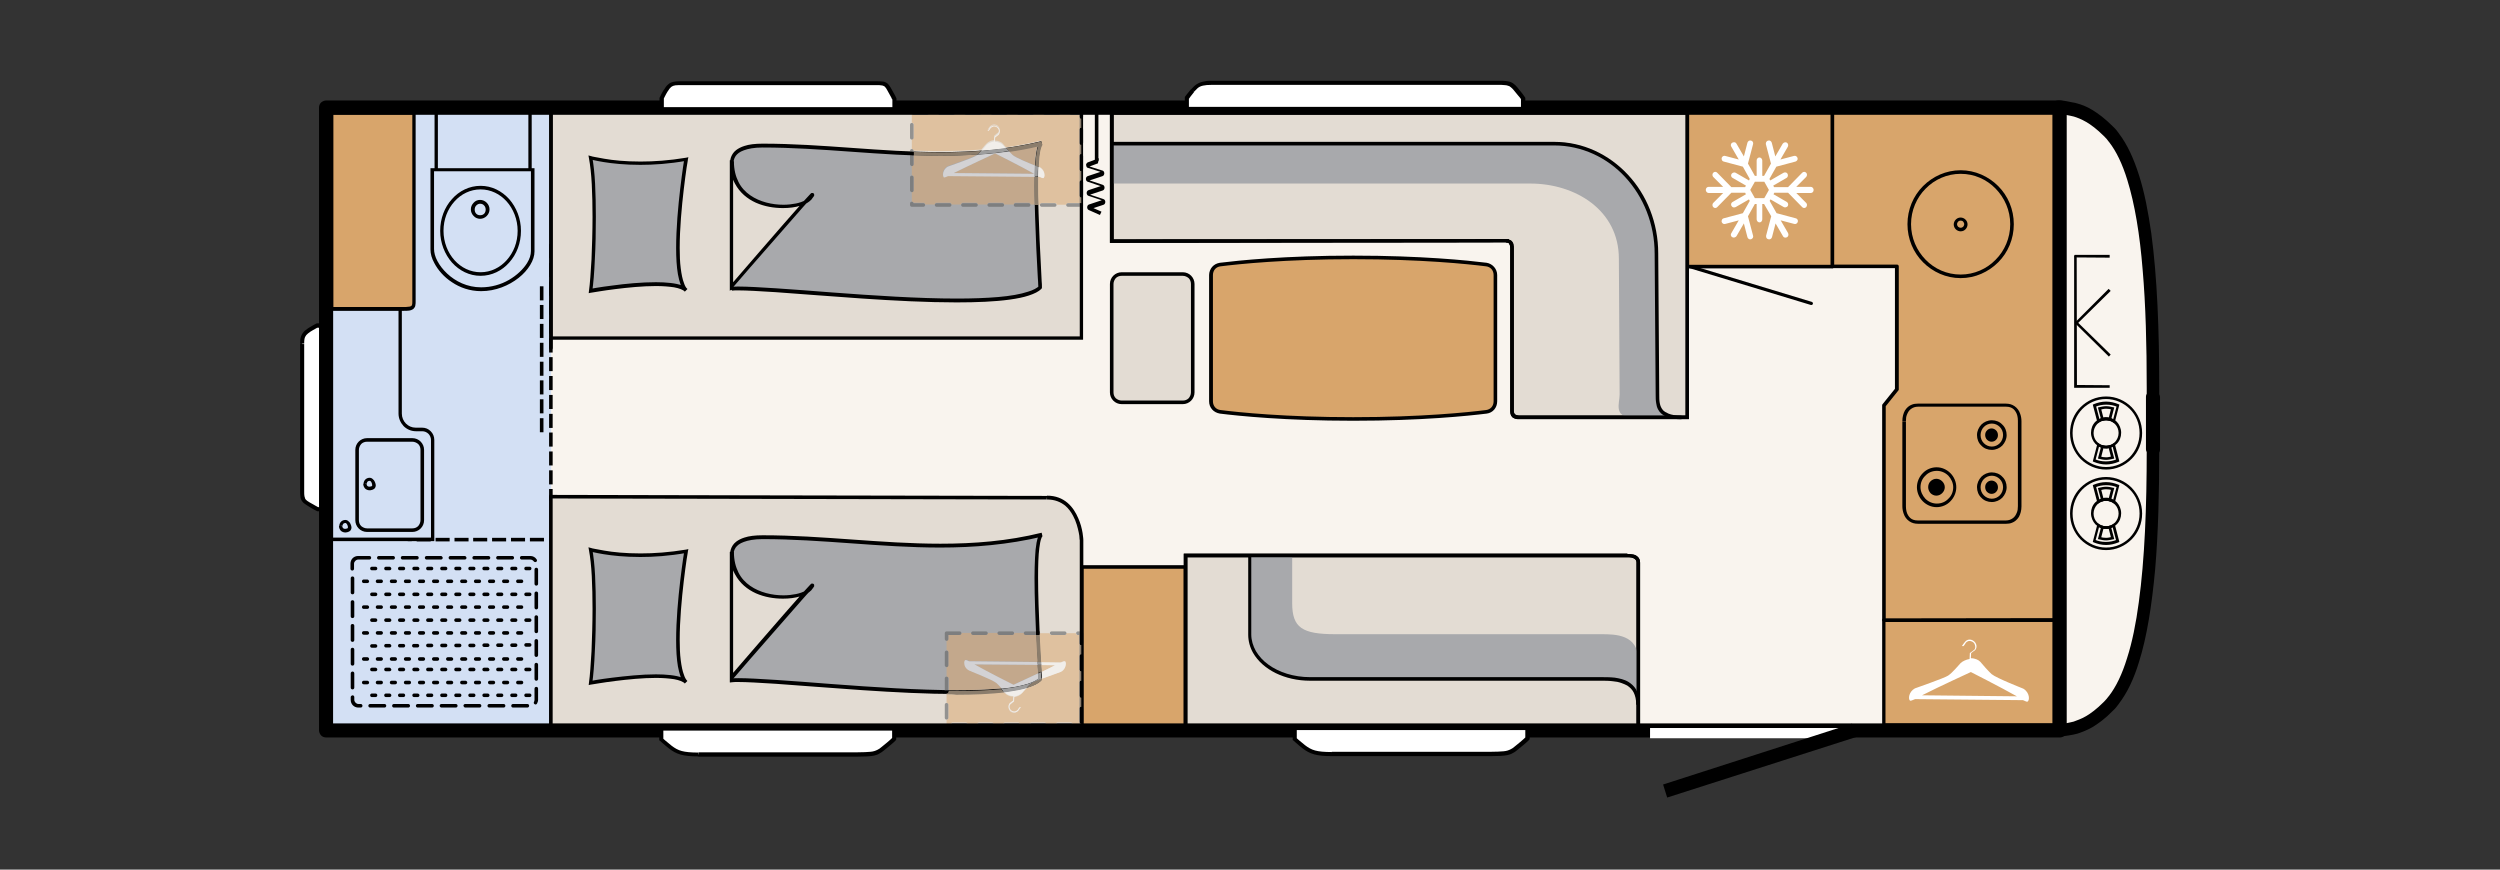 <?xml version="1.0" encoding="utf-8"?>
<!-- Generator: Adobe Illustrator 25.3.1, SVG Export Plug-In . SVG Version: 6.00 Build 0)  -->
<svg version="1.1" id="Ebene_1" xmlns="http://www.w3.org/2000/svg" xmlns:xlink="http://www.w3.org/1999/xlink" x="0px" y="0px"
	 viewBox="0 0 978 340.2" style="enable-background:new 0 0 978 340.2;" xml:space="preserve">
<rect x="0" y="0" width="978" height="340.2" fill="#333333" stroke="none"/>
<style type="text/css">
	.st0{fill:#F9F4EE;}
	.st1{clip-path:url(#SVGID_2_);fill:#F9F4EE;}
	.st2{clip-path:url(#SVGID_2_);}
	.st3{clip-path:url(#SVGID_2_);fill:#D8A56B;}
	.st4{clip-path:url(#SVGID_2_);fill:#FFFFFF;}
	.st5{clip-path:url(#SVGID_2_);fill:#D3E0F4;}
	.st6{clip-path:url(#SVGID_2_);fill:#709BD2;}
	.st7{clip-path:url(#SVGID_2_);fill:#E3DCD3;}
	.st8{clip-path:url(#SVGID_2_);fill:#A8A9AC;}
	.st9{clip-path:url(#SVGID_2_);fill:#DFC19F;}
	.st10{clip-path:url(#SVGID_2_);fill:#8B7D6C;}
	.st11{clip-path:url(#SVGID_2_);fill:#C3A88C;}
	.st12{clip-path:url(#SVGID_2_);fill:#939290;}
	.st13{clip-path:url(#SVGID_2_);fill:#7D7E7F;}
	.st14{clip-path:url(#SVGID_2_);fill:#F1EEEA;}
	.st15{clip-path:url(#SVGID_2_);fill:#D3D2D4;}
	.st16{clip-path:url(#SVGID_2_);fill:#9D9D9D;}
</style>
<rect x="127.6" y="41.5" class="st0" width="678.2" height="243.6"/>
<g>
	<defs>
		<rect id="SVGID_1_" x="107.7" y="0" width="870.2" height="340.2"/>
	</defs>
	<clipPath id="SVGID_2_">
		<use xlink:href="#SVGID_1_"  style="overflow:visible;"/>
	</clipPath>
	<path class="st1" d="M806.3,285.5c1.2-0.2,3.9-0.5,5.7-1.1c2.8-0.9,7.1-2.5,12.8-8.2c0.1-0.1,0.1-0.1,0.2-0.2
		c0.7-0.6,1.4-1.4,2-2.4c12.2-15.7,15.3-52.8,15.3-97.9v-20.6v20.5c0-0.6,0-21.7,0-22.2c0-0.6,0-1.1,0-1.7v-0.1v0
		c0-45.1-3.1-82.1-15.3-97.9c-0.7-0.9-1.3-1.7-2-2.4c-0.1-0.1-0.1-0.1-0.2-0.2c-5.7-5.8-10-7.4-12.8-8.2c-1.8-0.6-4.5-0.9-5.7-1.1
		c-0.8,0-1.1,0-1.1,0l0,14.5l0,0l0,97l0,97.1h0l0,35C805.2,285.5,805.5,285.5,806.3,285.5"/>
	<path class="st2" d="M806.3,285.5l0.3,2.6c0.6-0.1,1.6-0.2,2.7-0.4c0.5-0.1,1.1-0.2,1.7-0.3s1.1-0.3,1.7-0.4
		c1.5-0.5,3.5-1.2,5.8-2.5c2.3-1.4,5-3.3,8-6.4l-1.8-1.8l1.7,1.9c0,0,0.1-0.1,0.2-0.2l0,0c0.9-0.8,1.6-1.7,2.4-2.8l-2.1-1.5l2,1.6
		c3.3-4.3,5.9-9.8,7.9-16.4c3.1-9.9,5-22.1,6.3-36.2c1.2-14.1,1.6-29.9,1.6-46.9v-20.6c0-0.7-0.3-1.3-0.8-1.8
		c-0.5-0.5-1.1-0.8-1.8-0.8c-0.7,0-1.3,0.3-1.8,0.8c-0.5,0.5-0.8,1.1-0.8,1.8v20.5c0,0.7,0.3,1.3,0.8,1.8c0.5,0.5,1.1,0.8,1.8,0.8
		c0.7,0,1.3-0.3,1.8-0.8c0.5-0.5,0.8-1.1,0.8-1.8c0-0.3,0-5.7,0-11.1c0-2.7,0-5.4,0-7.5c0-1,0-1.9,0-2.5c0-0.6,0-1,0-1.1v0
		c0-0.6,0-1.1,0-1.7v-0.1v0c0-22.6-0.8-43.2-3.1-60.3c-1.2-8.5-2.7-16.2-4.8-22.8c-2.1-6.6-4.6-12.1-7.9-16.4l-2,1.6l2.1-1.5
		c-0.7-1-1.5-2-2.4-2.8l0,0c-0.1-0.1-0.2-0.1-0.2-0.2l-1.7,1.9l1.8-1.8c-3-3-5.7-5-8-6.4c-2.3-1.4-4.3-2.1-5.8-2.5v0
		c-0.5-0.2-1.1-0.3-1.7-0.4c-0.9-0.2-1.7-0.3-2.5-0.5c-0.8-0.1-1.5-0.2-1.9-0.3c-0.1,0-0.2,0-0.3,0c-0.3,0-0.5,0-0.6,0
		c-0.2,0-0.3,0-0.4,0c0,0-0.1,0-0.1,0h0h0l0,0.8l0-0.8h0l0,0.8l0-0.8c-0.7,0-1.4,0.3-1.8,0.7s-0.8,1.1-0.8,1.8l0,14.5l2.6,0
		l-0.2-2.6h0c-1.4,0.1-2.4,1.2-2.4,2.6l0,97v0l0,97c0,1.3,1,2.4,2.3,2.6h0l0.3-2.6h-2.6l0,35c0,0.7,0.3,1.3,0.8,1.8
		c0.5,0.5,1.2,0.7,1.8,0.7l0-0.8l0,0.8l0-0.8l0,0.8c0,0,0.1,0,0.5,0c0.2,0,0.4,0,0.6,0c0.1,0,0.2,0,0.3,0L806.3,285.5l0-2.6
		c-0.3,0-0.5,0-0.7,0c-0.4,0-0.5,0-0.5,0l0,2.6h2.6l0-35c0-1.3-1-2.4-2.3-2.6h0l-0.3,2.6h2.6l0-97v0l0-97l-2.6,0l0.2,2.6h0
		c1.4-0.1,2.4-1.2,2.4-2.6l0-14.5h-2.6l0,2.6c0,0,0.2,0,0.5,0c0.2,0,0.4,0,0.7,0l0-2.6l-0.3,2.6c0.6,0.1,1.5,0.2,2.5,0.4
		c0.5,0.1,1,0.2,1.5,0.3c0.5,0.1,0.9,0.2,1.3,0.3h0c1.3,0.4,2.9,1,4.8,2.1c1.9,1.1,4.2,2.8,6.9,5.5l0.1,0.1c0.1,0.1,0.2,0.1,0.2,0.2
		l0,0c0.5,0.5,1.1,1.1,1.7,2l0.1,0.1c2.8,3.6,5.2,8.6,7.1,14.8c2.9,9.3,4.9,21.3,6,35.1c1.2,13.8,1.6,29.5,1.6,46.4v0v0.1
		c0,0.6,0,1.1,0,1.7v0c0,0.1,0,0.5,0,1.1c0,4.4,0,20.6,0,21.1c0,0.7,0.3,1.3,0.8,1.8c0.5,0.5,1.1,0.8,1.8,0.8c0.7,0,1.3-0.3,1.8-0.8
		c0.5-0.5,0.8-1.1,0.8-1.8v-20.5c0-0.7-0.3-1.3-0.8-1.8c-0.5-0.5-1.1-0.8-1.8-0.8c-0.7,0-1.3,0.3-1.8,0.8c-0.5,0.5-0.8,1.1-0.8,1.8
		v20.6c0,22.5-0.8,42.9-3.1,59.6c-1.1,8.3-2.6,15.7-4.6,21.9c-1.9,6.2-4.3,11.2-7.1,14.8l-0.1,0.1c-0.6,0.8-1.2,1.5-1.7,2l0,0
		c0,0-0.1,0.1-0.2,0.2l-0.1,0.1c-2.7,2.7-5,4.4-6.9,5.5c-1.9,1.1-3.5,1.6-4.8,2.1c-0.4,0.1-0.8,0.2-1.3,0.3
		c-0.7,0.2-1.5,0.3-2.2,0.4c-0.7,0.1-1.3,0.2-1.8,0.3L806.3,285.5l0-2.6L806.3,285.5z"/>
	<rect x="737" y="242.6" class="st3" width="67.2" height="41"/>
	<path class="st2" d="M804.2,242.6h-0.7v40.4l-65.9,0v-39.7l66.5,0V242.6h-0.7H804.2v-0.7l-67.2,0c-0.4,0-0.7,0.3-0.7,0.7v41
		c0,0.2,0.1,0.4,0.2,0.5c0.1,0.1,0.3,0.2,0.5,0.2l67.2,0c0.4,0,0.7-0.3,0.7-0.7v-41c0-0.2-0.1-0.4-0.2-0.5c-0.1-0.1-0.3-0.2-0.5-0.2
		V242.6z"/>
	<path class="st4" d="M791.5,269.4c-0.2-0.1-10.5-4.1-12.4-5.7c-1.1-1-3.8-4-4.4-4.8c-0.6-0.7-2.1-1.4-3.6-1.4l-0.1,0l0.1-2
		c0.2-0.2,0.9-0.7,1.5-1.1c0.4-0.4,0.7-1.1,0.6-1.8c-0.1-0.9-0.7-1.7-1.5-2.1c-1.6-0.8-2.7,0.2-3,0.6c-0.1,0.1-0.2,0.3-0.4,0.5
		c-0.2,0.2-0.4,0.6-0.5,0.7h0c-0.1,0-0.2,0.1-0.2,0.2s0.1,0.2,0.2,0.3c0.3,0.1,0.6-0.3,0.9-0.8c0.1-0.2,0.2-0.4,0.3-0.5
		c0.4-0.5,1.2-1.1,2.5-0.5c0.7,0.3,1.1,1,1.2,1.8c0.1,0.6-0.1,1.2-0.4,1.4c-0.7,0.5-1.5,1.2-1.6,1.2c-0.1,0-0.1,0.1-0.1,0.2
		l-0.1,2.2c-1.3,0.2-2.8,0.9-3.5,1.6c-0.8,0.8-3.1,3.7-4.9,4.9c-1.5,1-12.8,4.9-13,5c-2.4,1.3-2.7,4.2-1.9,4.8
		c0.2,0.1,0.9-0.1,2-0.6l42.2,0.4c0.9,0.4,1.5,0.7,1.7,0.6C794.1,274.1,794.1,270.9,791.5,269.4 M751.9,272
		c6.9-3.5,19.1-9.1,19.1-9.1s11.6,5.9,18,9.5L751.9,272z"/>
	<polygon class="st3" points="737,242.6 804.2,242.5 804.2,41.9 785.7,41.9 785.7,41.5 716.8,41.5 716.8,104.2 742,104.2 742,152.4 
		737,158.7 	"/>
	<path class="st2" d="M737,242.6v0.7l67.2-0.1c0.4,0,0.7-0.3,0.7-0.7l0-200.6c0-0.2-0.1-0.4-0.2-0.5c-0.1-0.1-0.3-0.2-0.5-0.2
		l-18.5,0l0,0.7h0.7v-0.4c0-0.2-0.1-0.4-0.2-0.5c-0.1-0.1-0.3-0.2-0.5-0.2h-69c-0.2,0-0.4,0.1-0.5,0.2c-0.1,0.1-0.2,0.3-0.2,0.5
		v62.7c0,0.2,0.1,0.4,0.2,0.5c0.1,0.1,0.3,0.2,0.5,0.2h24.6v47.2l-4.9,6.1c-0.1,0.1-0.1,0.3-0.1,0.4v83.9c0,0.2,0.1,0.4,0.2,0.5
		c0.1,0.1,0.3,0.2,0.5,0.2V242.6h0.7v-83.7l4.9-6.1c0.1-0.1,0.2-0.3,0.2-0.4v-48.2c0-0.2-0.1-0.4-0.2-0.5c-0.1-0.1-0.3-0.2-0.5-0.2
		h-24.6V42.2h68.3v-0.7h-0.7v0.4c0,0.2,0.1,0.4,0.2,0.5c0.1,0.1,0.3,0.2,0.5,0.2l17.8,0v199.2l-66.5,0.1L737,242.6h0.7H737z"/>
	<path class="st2" d="M708.8,118.1L661,103.6c-0.3-0.1-0.7,0.1-0.8,0.4c-0.1,0.3,0.1,0.7,0.4,0.8l47.8,14.5c0.3,0.1,0.7-0.1,0.8-0.4
		C709.3,118.6,709.1,118.2,708.8,118.1"/>
	<rect x="660.1" y="41.5" class="st3" width="56.7" height="62.8"/>
	<path class="st2" d="M660.1,104.3h0.7V42.2h55.3v61.4h-56V104.3h0.7H660.1v0.7h56.7c0.2,0,0.4-0.1,0.5-0.2c0.1-0.1,0.2-0.3,0.2-0.5
		V41.5c0-0.2-0.1-0.4-0.2-0.5c-0.1-0.1-0.3-0.2-0.5-0.2h-56.7c-0.2,0-0.4,0.1-0.5,0.2c-0.1,0.1-0.2,0.3-0.2,0.5v62.8
		c0,0.2,0.1,0.4,0.2,0.5c0.1,0.1,0.3,0.2,0.5,0.2V104.3z"/>
	<path class="st4" d="M692.9,84.6l-2,7.6c0,0.1,0,0.2,0,0.3c0,0.5,0.3,1,0.9,1.1c0.6,0.2,1.2-0.2,1.4-0.8l1.4-5.4l2.9,5
		c0.3,0.6,1,0.7,1.6,0.4c0.5-0.3,0.7-1,0.4-1.6l-2.9-5l5.3,1.4c0.6,0.2,1.2-0.2,1.4-0.8c0.2-0.6-0.2-1.3-0.8-1.4l-7.5-2l-2.7-4.8
		l0.3-0.6l5.2,3c0.5,0.3,1.2,0.1,1.6-0.4c0.3-0.6,0.1-1.3-0.4-1.6l-5.2-3l0.3-0.6h5.4l5.5,5.6c0.4,0.5,1.2,0.5,1.6,0
		c0.4-0.5,0.4-1.2,0-1.6l-3.9-3.9h5.7c0.6,0,1.1-0.5,1.1-1.2c0-0.6-0.5-1.2-1.1-1.2h-5.7l3.9-3.9c0.4-0.5,0.4-1.2,0-1.6
		c-0.4-0.5-1.2-0.5-1.6,0l-5.5,5.6H694l-0.3-0.6l5.2-3c0.5-0.3,0.7-1,0.4-1.6c-0.3-0.6-1-0.7-1.6-0.4l-5.2,3l-0.3-0.6l2.7-4.8l7.5-2
		c0.6-0.2,1-0.8,0.8-1.4c-0.2-0.6-0.8-1-1.4-0.8l-5.3,1.4l2.9-5c0.3-0.6,0.1-1.3-0.4-1.6c-0.5-0.3-1.2-0.1-1.6,0.4l-2.9,5l-1.4-5.4
		c-0.2-0.6-0.8-1-1.4-0.8c-0.5,0.1-0.9,0.6-0.9,1.1c0,0.1,0,0.2,0,0.3l2,7.6l-2.7,4.8h-0.7v-6c0-0.6-0.5-1.2-1.1-1.2
		c-0.6,0-1.1,0.5-1.1,1.2v6h-0.7l-2.7-4.8l2-7.6c0.2-0.6-0.2-1.3-0.8-1.4c-0.6-0.2-1.2,0.2-1.4,0.8l-1.4,5.4l-2.9-5
		c-0.3-0.6-1-0.7-1.6-0.4c-0.4,0.2-0.6,0.6-0.6,1c0,0.2,0.1,0.4,0.2,0.6l2.9,5l-5.3-1.4c-0.6-0.2-1.2,0.2-1.4,0.8c0,0.1,0,0.2,0,0.3
		c0,0.5,0.3,1,0.8,1.1l7.5,2l2.7,4.8l-0.3,0.6l-5.2-3c-0.5-0.3-1.2-0.1-1.6,0.4c-0.1,0.2-0.2,0.4-0.2,0.6c0,0.4,0.2,0.8,0.6,1l5.2,3
		l-0.3,0.6h-5.4l-5.5-5.6c-0.4-0.5-1.2-0.5-1.6,0c-0.2,0.2-0.3,0.5-0.3,0.8s0.1,0.6,0.3,0.8l3.9,3.9h-5.7c-0.6,0-1.1,0.5-1.1,1.2
		c0,0.6,0.5,1.2,1.1,1.2h5.7l-3.9,3.9c-0.2,0.2-0.3,0.5-0.3,0.8s0.1,0.6,0.3,0.8c0.4,0.5,1.2,0.5,1.6,0l5.5-5.6h5.4l0.3,0.6l-5.2,3
		c-0.4,0.2-0.6,0.6-0.6,1c0,0.2,0,0.4,0.2,0.6c0.3,0.6,1,0.7,1.6,0.4l5.2-3l0.3,0.6l-2.7,4.8l-7.5,2c-0.5,0.1-0.8,0.6-0.8,1.1
		c0,0.1,0,0.2,0,0.3c0.2,0.6,0.8,1,1.4,0.8l5.3-1.4l-2.9,5c-0.1,0.2-0.2,0.4-0.2,0.6c0,0.4,0.2,0.8,0.6,1c0.5,0.3,1.2,0.1,1.6-0.4
		l2.9-5l1.4,5.4c0.2,0.6,0.8,1,1.4,0.8s1-0.8,0.8-1.4l-2-7.6l2.7-4.8h0.7v6c0,0.6,0.5,1.2,1.1,1.2c0.6,0,1.1-0.5,1.1-1.2v-6h0.7
		L692.9,84.6z M686.5,77.5l-1.8-3.2l1.8-3.2h3.7l1.8,3.2l-1.8,3.2H686.5z"/>
	<path class="st3" d="M746.9,87.7c0-11.3,9-20.4,20.1-20.4c11.1,0,20.1,9.1,20.1,20.4c0,11.3-9,20.4-20.1,20.4
		C755.9,108.1,746.9,99,746.9,87.7"/>
	<path class="st2" d="M746.9,87.7h0.7c0-5.4,2.2-10.4,5.7-13.9c3.5-3.6,8.4-5.8,13.7-5.8c5.4,0,10.2,2.2,13.7,5.8
		c3.5,3.6,5.7,8.5,5.7,13.9c0,5.4-2.2,10.4-5.7,13.9c-3.5,3.6-8.4,5.8-13.7,5.8c-5.4,0-10.2-2.2-13.7-5.8c-3.5-3.6-5.7-8.5-5.7-13.9
		H746.9h-0.7c0,5.8,2.3,11.1,6.1,14.9c3.8,3.8,9,6.2,14.7,6.2c5.7,0,10.9-2.4,14.7-6.2c3.8-3.8,6.1-9.1,6.1-14.9
		c0-5.8-2.3-11.1-6.1-14.9c-3.8-3.8-9-6.2-14.7-6.2c-5.7,0-10.9,2.4-14.7,6.2c-3.8,3.8-6.1,9.1-6.1,14.9H746.9z"/>
	<path class="st3" d="M767,89.8c-1.1,0-2-0.9-2-2.1c0-1.1,0.9-2.1,2-2.1c1.1,0,2,0.9,2,2.1C769,88.9,768.1,89.8,767,89.8"/>
	<path class="st2" d="M767,89.8v-0.7c-0.4,0-0.7-0.2-1-0.4c-0.2-0.2-0.4-0.6-0.4-1c0-0.4,0.2-0.7,0.4-1c0.2-0.2,0.6-0.4,1-0.4
		c0.4,0,0.7,0.1,1,0.4c0.2,0.3,0.4,0.6,0.4,1c0,0.4-0.2,0.7-0.4,1c-0.2,0.2-0.6,0.4-1,0.4V89.8v0.7c0.8,0,1.4-0.3,1.9-0.8
		c0.5-0.5,0.8-1.2,0.8-1.9c0-0.8-0.3-1.4-0.8-1.9c-0.5-0.5-1.2-0.8-1.9-0.8c-0.8,0-1.4,0.3-1.9,0.8c-0.5,0.5-0.8,1.2-0.8,1.9
		s0.3,1.4,0.8,1.9c0.5,0.5,1.2,0.8,1.9,0.8V89.8z"/>
	<rect x="423.3" y="221.8" class="st3" width="40.5" height="62.2"/>
	<polygon class="st2" points="463.7,284 464.4,284 464.4,221.1 422.6,221.1 422.6,284.6 464.4,284.6 464.4,284 463.7,284 
		463.7,283.3 423.9,283.3 423.9,222.5 463.1,222.5 463.1,284 463.7,284 463.7,283.3 	"/>
	<rect x="128.6" y="43.6" class="st5" width="87" height="240"/>
	<path class="st2" d="M144.5,217.5h-4.4c-1.7,0-3,1.3-3,3v2c0,0.4,0.3,0.7,0.7,0.7c0.4,0,0.7-0.3,0.7-0.7v-2c0-0.4,0.2-0.8,0.5-1.1
		c0.3-0.3,0.7-0.5,1.1-0.5h4.4c0.4,0,0.7-0.3,0.7-0.7C145.2,217.8,144.9,217.5,144.5,217.5 M153.8,217.5h-5.6
		c-0.4,0-0.7,0.3-0.7,0.7c0,0.4,0.3,0.7,0.7,0.7h5.6c0.4,0,0.7-0.3,0.7-0.7C154.5,217.8,154.2,217.5,153.8,217.5 M163.1,217.5h-5.6
		c-0.4,0-0.7,0.3-0.7,0.7c0,0.4,0.3,0.7,0.7,0.7h5.6c0.4,0,0.7-0.3,0.7-0.7C163.8,217.8,163.5,217.5,163.1,217.5 M172.5,217.5h-5.6
		c-0.4,0-0.7,0.3-0.7,0.7c0,0.4,0.3,0.7,0.7,0.7h5.6c0.4,0,0.7-0.3,0.7-0.7C173.1,217.8,172.8,217.5,172.5,217.5 M181.8,217.5h-5.6
		c-0.4,0-0.7,0.3-0.7,0.7c0,0.4,0.3,0.7,0.7,0.7h5.6c0.4,0,0.7-0.3,0.7-0.7C182.4,217.8,182.1,217.5,181.8,217.5 M191.1,217.5h-5.6
		c-0.4,0-0.7,0.3-0.7,0.7c0,0.4,0.3,0.7,0.7,0.7h5.6c0.4,0,0.7-0.3,0.7-0.7C191.8,217.8,191.4,217.5,191.1,217.5 M200.4,217.5h-5.6
		c-0.4,0-0.7,0.3-0.7,0.7c0,0.4,0.3,0.7,0.7,0.7h5.6c0.4,0,0.7-0.3,0.7-0.7C201.1,217.8,200.8,217.5,200.4,217.5 M209.9,218.8
		c-0.5-0.8-1.4-1.3-2.4-1.3h-3.4c-0.4,0-0.7,0.3-0.7,0.7c0,0.4,0.3,0.7,0.7,0.7h3.4c0.5,0,1,0.3,1.3,0.7c0.2,0.3,0.7,0.4,1,0.2
		C210.1,219.5,210.2,219.1,209.9,218.8 M210.5,228.4v-5.6c0-0.4-0.3-0.7-0.7-0.7c-0.4,0-0.7,0.3-0.7,0.7v5.6c0,0.4,0.3,0.7,0.7,0.7
		C210.2,229.1,210.5,228.8,210.5,228.4 M210.5,237.7v-5.6c0-0.4-0.3-0.7-0.7-0.7c-0.4,0-0.7,0.3-0.7,0.7v5.6c0,0.4,0.3,0.7,0.7,0.7
		C210.2,238.4,210.5,238.1,210.5,237.7 M210.5,247v-5.6c0-0.4-0.3-0.7-0.7-0.7c-0.4,0-0.7,0.3-0.7,0.7v5.6c0,0.4,0.3,0.7,0.7,0.7
		C210.2,247.7,210.5,247.4,210.5,247 M210.5,256.3v-5.6c0-0.4-0.3-0.7-0.7-0.7c-0.4,0-0.7,0.3-0.7,0.7v5.6c0,0.4,0.3,0.7,0.7,0.7
		C210.2,257,210.5,256.7,210.5,256.3 M210.5,265.6V260c0-0.4-0.3-0.7-0.7-0.7c-0.4,0-0.7,0.3-0.7,0.7v5.6c0,0.4,0.3,0.7,0.7,0.7
		C210.2,266.3,210.5,266,210.5,265.6 M210.1,275.2c0.2-0.4,0.4-0.9,0.4-1.4v-4.4c0-0.4-0.3-0.7-0.7-0.7c-0.4,0-0.7,0.3-0.7,0.7v4.4
		c0,0.3-0.1,0.5-0.2,0.8c-0.2,0.3-0.1,0.7,0.3,0.9C209.5,275.7,209.9,275.6,210.1,275.2 M200.7,276.8h5.6c0.4,0,0.7-0.3,0.7-0.7
		c0-0.4-0.3-0.7-0.7-0.7h-5.6c-0.4,0-0.7,0.3-0.7,0.7C200,276.5,200.3,276.8,200.7,276.8 M191.4,276.8h5.6c0.4,0,0.7-0.3,0.7-0.7
		c0-0.4-0.3-0.7-0.7-0.7h-5.6c-0.4,0-0.7,0.3-0.7,0.7C190.7,276.5,191,276.8,191.4,276.8 M182,276.8h5.6c0.4,0,0.7-0.3,0.7-0.7
		c0-0.4-0.3-0.7-0.7-0.7H182c-0.4,0-0.7,0.3-0.7,0.7C181.4,276.5,181.7,276.8,182,276.8 M172.7,276.8h5.6c0.4,0,0.7-0.3,0.7-0.7
		c0-0.4-0.3-0.7-0.7-0.7h-5.6c-0.4,0-0.7,0.3-0.7,0.7C172,276.5,172.4,276.8,172.7,276.8 M163.4,276.8h5.6c0.4,0,0.7-0.3,0.7-0.7
		c0-0.4-0.3-0.7-0.7-0.7h-5.6c-0.4,0-0.7,0.3-0.7,0.7C162.7,276.5,163,276.8,163.4,276.8 M154.1,276.8h5.6c0.4,0,0.7-0.3,0.7-0.7
		c0-0.4-0.3-0.7-0.7-0.7h-5.6c-0.4,0-0.7,0.3-0.7,0.7C153.4,276.5,153.7,276.8,154.1,276.8 M144.8,276.8h5.6c0.4,0,0.7-0.3,0.7-0.7
		c0-0.4-0.3-0.7-0.7-0.7h-5.6c-0.4,0-0.7,0.3-0.7,0.7C144.1,276.5,144.4,276.8,144.8,276.8 M137.2,272.7v1.1c0,1.7,1.3,3,3,3h0.9
		c0.4,0,0.7-0.3,0.7-0.7c0-0.4-0.3-0.7-0.7-0.7h-0.9c-0.4,0-0.8-0.2-1.1-0.5c-0.3-0.3-0.5-0.7-0.5-1.1v-1.1c0-0.4-0.3-0.7-0.7-0.7
		C137.5,272.1,137.2,272.4,137.2,272.7 M137.2,263.4v5.6c0,0.4,0.3,0.7,0.7,0.7c0.4,0,0.7-0.3,0.7-0.7v-5.6c0-0.4-0.3-0.7-0.7-0.7
		C137.5,262.7,137.2,263.1,137.2,263.4 M137.2,254.1v5.6c0,0.4,0.3,0.7,0.7,0.7c0.4,0,0.7-0.3,0.7-0.7v-5.6c0-0.4-0.3-0.7-0.7-0.7
		C137.5,253.4,137.2,253.7,137.2,254.1 M137.2,244.8v5.6c0,0.4,0.3,0.7,0.7,0.7c0.4,0,0.7-0.3,0.7-0.7v-5.6c0-0.4-0.3-0.7-0.7-0.7
		C137.5,244.1,137.2,244.4,137.2,244.8 M137.2,235.5v5.6c0,0.4,0.3,0.7,0.7,0.7c0.4,0,0.7-0.3,0.7-0.7v-5.6c0-0.4-0.3-0.7-0.7-0.7
		C137.5,234.8,137.2,235.1,137.2,235.5 M137.2,226.2v5.6c0,0.4,0.3,0.7,0.7,0.7c0.4,0,0.7-0.3,0.7-0.7v-5.6c0-0.4-0.3-0.7-0.7-0.7
		C137.5,225.5,137.2,225.8,137.2,226.2"/>
	<path class="st2" d="M143.7,246.9h-1.4c-0.4,0-0.7,0.3-0.7,0.7c0,0.4,0.3,0.7,0.7,0.7h1.4c0.4,0,0.7-0.3,0.7-0.7
		C144.3,247.2,144,246.9,143.7,246.9 M149.1,246.9h-1.4c-0.4,0-0.7,0.3-0.7,0.7c0,0.4,0.3,0.7,0.7,0.7h1.4c0.4,0,0.7-0.3,0.7-0.7
		C149.8,247.2,149.5,246.9,149.1,246.9 M154.6,246.9h-1.4c-0.4,0-0.7,0.3-0.7,0.7c0,0.4,0.3,0.7,0.7,0.7h1.4c0.4,0,0.7-0.3,0.7-0.7
		C155.3,247.2,155,246.9,154.6,246.9 M160.1,246.9h-1.4c-0.4,0-0.7,0.3-0.7,0.7c0,0.4,0.3,0.7,0.7,0.7h1.4c0.4,0,0.7-0.3,0.7-0.7
		C160.8,247.2,160.5,246.9,160.1,246.9 M165.6,246.9h-1.4c-0.4,0-0.7,0.3-0.7,0.7c0,0.4,0.3,0.7,0.7,0.7h1.4c0.4,0,0.7-0.3,0.7-0.7
		C166.3,247.2,166,246.9,165.6,246.9 M171.1,246.9h-1.4c-0.4,0-0.7,0.3-0.7,0.7c0,0.4,0.3,0.7,0.7,0.7h1.4c0.4,0,0.7-0.3,0.7-0.7
		C171.8,247.2,171.5,246.9,171.1,246.9 M176.6,246.9h-1.4c-0.4,0-0.7,0.3-0.7,0.7c0,0.4,0.3,0.7,0.7,0.7h1.4c0.4,0,0.7-0.3,0.7-0.7
		C177.3,247.2,176.9,246.9,176.6,246.9 M182.1,246.9h-1.4c-0.4,0-0.7,0.3-0.7,0.7c0,0.4,0.3,0.7,0.7,0.7h1.4c0.4,0,0.7-0.3,0.7-0.7
		C182.7,247.2,182.4,246.9,182.1,246.9 M187.5,246.9h-1.4c-0.4,0-0.7,0.3-0.7,0.7c0,0.4,0.3,0.7,0.7,0.7h1.4c0.4,0,0.7-0.3,0.7-0.7
		C188.2,247.2,187.9,246.9,187.5,246.9 M193,246.9h-1.4c-0.4,0-0.7,0.3-0.7,0.7c0,0.4,0.3,0.7,0.7,0.7h1.4c0.4,0,0.7-0.3,0.7-0.7
		C193.7,247.2,193.4,246.9,193,246.9 M198.5,246.9h-1.4c-0.4,0-0.7,0.3-0.7,0.7c0,0.4,0.3,0.7,0.7,0.7h1.4c0.4,0,0.7-0.3,0.7-0.7
		C199.2,247.2,198.9,246.9,198.5,246.9 M204,246.9h-1.4c-0.4,0-0.7,0.3-0.7,0.7c0,0.4,0.3,0.7,0.7,0.7h1.4c0.4,0,0.7-0.3,0.7-0.7
		C204.7,247.2,204.4,246.9,204,246.9"/>
	<path class="st2" d="M143.7,257.1h-1.4c-0.4,0-0.7,0.3-0.7,0.7s0.3,0.7,0.7,0.7h1.4c0.4,0,0.7-0.3,0.7-0.7S144,257.1,143.7,257.1
		 M149.1,257.1h-1.4c-0.4,0-0.7,0.3-0.7,0.7s0.3,0.7,0.7,0.7h1.4c0.4,0,0.7-0.3,0.7-0.7S149.5,257.1,149.1,257.1 M154.6,257.1h-1.4
		c-0.4,0-0.7,0.3-0.7,0.7s0.3,0.7,0.7,0.7h1.4c0.4,0,0.7-0.3,0.7-0.7S155,257.1,154.6,257.1 M160.1,257.1h-1.4
		c-0.4,0-0.7,0.3-0.7,0.7s0.3,0.7,0.7,0.7h1.4c0.4,0,0.7-0.3,0.7-0.7S160.5,257.1,160.1,257.1 M165.6,257.1h-1.4
		c-0.4,0-0.7,0.3-0.7,0.7s0.3,0.7,0.7,0.7h1.4c0.4,0,0.7-0.3,0.7-0.7S166,257.1,165.6,257.1 M171.1,257.1h-1.4
		c-0.4,0-0.7,0.3-0.7,0.7s0.3,0.7,0.7,0.7h1.4c0.4,0,0.7-0.3,0.7-0.7S171.5,257.1,171.1,257.1 M176.6,257.1h-1.4
		c-0.4,0-0.7,0.3-0.7,0.7s0.3,0.7,0.7,0.7h1.4c0.4,0,0.7-0.3,0.7-0.7S176.9,257.1,176.6,257.1 M182.1,257.1h-1.4
		c-0.4,0-0.7,0.3-0.7,0.7s0.3,0.7,0.7,0.7h1.4c0.4,0,0.7-0.3,0.7-0.7S182.4,257.1,182.1,257.1 M187.5,257.1h-1.4
		c-0.4,0-0.7,0.3-0.7,0.7s0.3,0.7,0.7,0.7h1.4c0.4,0,0.7-0.3,0.7-0.7S187.9,257.1,187.5,257.1 M193,257.1h-1.4
		c-0.4,0-0.7,0.3-0.7,0.7s0.3,0.7,0.7,0.7h1.4c0.4,0,0.7-0.3,0.7-0.7S193.4,257.1,193,257.1 M198.5,257.1h-1.4
		c-0.4,0-0.7,0.3-0.7,0.7s0.3,0.7,0.7,0.7h1.4c0.4,0,0.7-0.3,0.7-0.7S198.9,257.1,198.5,257.1 M204,257.1h-1.4
		c-0.4,0-0.7,0.3-0.7,0.7s0.3,0.7,0.7,0.7h1.4c0.4,0,0.7-0.3,0.7-0.7S204.4,257.1,204,257.1"/>
	<path class="st2" d="M146.9,252l-1.4,0c-0.4,0-0.7,0.3-0.7,0.7c0,0.4,0.3,0.7,0.7,0.7l1.4,0c0.4,0,0.7-0.3,0.7-0.7
		C147.6,252.3,147.2,252,146.9,252 M152.4,251.9l-1.4,0c-0.4,0-0.7,0.3-0.7,0.7c0,0.4,0.3,0.7,0.7,0.7l1.4,0c0.4,0,0.7-0.3,0.7-0.7
		C153,252.2,152.7,251.9,152.4,251.9 M157.8,251.9l-1.4,0c-0.4,0-0.7,0.3-0.7,0.7c0,0.4,0.3,0.7,0.7,0.7l1.4,0
		c0.4,0,0.7-0.3,0.7-0.7C158.5,252.2,158.2,251.9,157.8,251.9 M163.3,251.9l-1.4,0c-0.4,0-0.7,0.3-0.7,0.7c0,0.4,0.3,0.7,0.7,0.7
		l1.4,0c0.4,0,0.7-0.3,0.7-0.7C164,252.2,163.7,251.9,163.3,251.9 M168.8,251.8l-1.4,0c-0.4,0-0.7,0.3-0.7,0.7
		c0,0.4,0.3,0.7,0.7,0.7l1.4,0c0.4,0,0.7-0.3,0.7-0.7C169.5,252.2,169.2,251.8,168.8,251.8 M174.3,251.8l-1.4,0
		c-0.4,0-0.7,0.3-0.7,0.7c0,0.4,0.3,0.7,0.7,0.7l1.4,0c0.4,0,0.7-0.3,0.7-0.7C175,252.1,174.7,251.8,174.3,251.8 M179.8,251.8
		l-1.4,0c-0.4,0-0.7,0.3-0.7,0.7c0,0.4,0.3,0.7,0.7,0.7l1.4,0c0.4,0,0.7-0.3,0.7-0.7C180.5,252.1,180.2,251.8,179.8,251.8
		 M185.3,251.8l-1.4,0c-0.4,0-0.7,0.3-0.7,0.7c0,0.4,0.3,0.7,0.7,0.7l1.4,0c0.4,0,0.7-0.3,0.7-0.7
		C186,252.1,185.6,251.8,185.3,251.8 M190.8,251.7l-1.4,0c-0.4,0-0.7,0.3-0.7,0.7c0,0.4,0.3,0.7,0.7,0.7l1.4,0
		c0.4,0,0.7-0.3,0.7-0.7C191.4,252,191.1,251.7,190.8,251.7 M196.2,251.7l-1.4,0c-0.4,0-0.7,0.3-0.7,0.7c0,0.4,0.3,0.7,0.7,0.7
		l1.4,0c0.4,0,0.7-0.3,0.7-0.7C196.9,252,196.6,251.7,196.2,251.7 M201.7,251.7l-1.4,0c-0.4,0-0.7,0.3-0.7,0.7
		c0,0.4,0.3,0.7,0.7,0.7l1.4,0c0.4,0,0.7-0.3,0.7-0.7C202.4,252,202.1,251.7,201.7,251.7 M207.2,251.6l-1.4,0
		c-0.4,0-0.7,0.3-0.7,0.7c0,0.4,0.3,0.7,0.7,0.7l1.4,0c0.4,0,0.7-0.3,0.7-0.7C207.9,251.9,207.6,251.6,207.2,251.6"/>
	<path class="st2" d="M146.9,241.9h-1.4c-0.4,0-0.7,0.3-0.7,0.7s0.3,0.7,0.7,0.7h1.4c0.4,0,0.7-0.3,0.7-0.7S147.3,241.9,146.9,241.9
		 M152.4,241.9H151c-0.4,0-0.7,0.3-0.7,0.7s0.3,0.7,0.7,0.7h1.4c0.4,0,0.7-0.3,0.7-0.7S152.7,241.9,152.4,241.9 M157.8,241.9h-1.4
		c-0.4,0-0.7,0.3-0.7,0.7s0.3,0.7,0.7,0.7h1.4c0.4,0,0.7-0.3,0.7-0.7S158.2,241.9,157.8,241.9 M163.3,241.9H162
		c-0.4,0-0.7,0.3-0.7,0.7s0.3,0.7,0.7,0.7h1.4c0.4,0,0.7-0.3,0.7-0.7S163.7,241.9,163.3,241.9 M168.8,241.9h-1.4
		c-0.4,0-0.7,0.3-0.7,0.7s0.3,0.7,0.7,0.7h1.4c0.4,0,0.7-0.3,0.7-0.7S169.2,241.9,168.8,241.9 M174.3,241.9h-1.4
		c-0.4,0-0.7,0.3-0.7,0.7s0.3,0.7,0.7,0.7h1.4c0.4,0,0.7-0.3,0.7-0.7S174.7,241.9,174.3,241.9 M179.8,241.9h-1.4
		c-0.4,0-0.7,0.3-0.7,0.7s0.3,0.7,0.7,0.7h1.4c0.4,0,0.7-0.3,0.7-0.7S180.2,241.9,179.8,241.9 M185.3,241.9h-1.4
		c-0.4,0-0.7,0.3-0.7,0.7s0.3,0.7,0.7,0.7h1.4c0.4,0,0.7-0.3,0.7-0.7S185.7,241.9,185.3,241.9 M190.8,241.9h-1.4
		c-0.4,0-0.7,0.3-0.7,0.7s0.3,0.7,0.7,0.7h1.4c0.4,0,0.7-0.3,0.7-0.7S191.1,241.9,190.8,241.9 M196.2,241.9h-1.4
		c-0.4,0-0.7,0.3-0.7,0.7s0.3,0.7,0.7,0.7h1.4c0.4,0,0.7-0.3,0.7-0.7S196.6,241.9,196.2,241.9 M201.7,241.9h-1.4
		c-0.4,0-0.7,0.3-0.7,0.7s0.3,0.7,0.7,0.7h1.4c0.4,0,0.7-0.3,0.7-0.7S202.1,241.9,201.7,241.9 M207.2,241.9h-1.4
		c-0.4,0-0.7,0.3-0.7,0.7s0.3,0.7,0.7,0.7h1.4c0.4,0,0.7-0.3,0.7-0.7S207.6,241.9,207.2,241.9"/>
	<path class="st2" d="M146.9,221.7h-1.4c-0.4,0-0.7,0.3-0.7,0.7c0,0.4,0.3,0.7,0.7,0.7h1.4c0.4,0,0.7-0.3,0.7-0.7
		C147.6,222,147.3,221.7,146.9,221.7 M152.4,221.7H151c-0.4,0-0.7,0.3-0.7,0.7c0,0.4,0.3,0.7,0.7,0.7h1.4c0.4,0,0.7-0.3,0.7-0.7
		C153,222,152.7,221.7,152.4,221.7 M157.8,221.7h-1.4c-0.4,0-0.7,0.3-0.7,0.7c0,0.4,0.3,0.7,0.7,0.7h1.4c0.4,0,0.7-0.3,0.7-0.7
		C158.5,222,158.2,221.7,157.8,221.7 M163.3,221.7H162c-0.4,0-0.7,0.3-0.7,0.7c0,0.4,0.3,0.7,0.7,0.7h1.4c0.4,0,0.7-0.3,0.7-0.7
		C164,222,163.7,221.7,163.3,221.7 M168.8,221.7h-1.4c-0.4,0-0.7,0.3-0.7,0.7c0,0.4,0.3,0.7,0.7,0.7h1.4c0.4,0,0.7-0.3,0.7-0.7
		C169.5,222,169.2,221.7,168.8,221.7 M174.3,221.7h-1.4c-0.4,0-0.7,0.3-0.7,0.7c0,0.4,0.3,0.7,0.7,0.7h1.4c0.4,0,0.7-0.3,0.7-0.7
		C175,222,174.7,221.7,174.3,221.7 M179.8,221.7h-1.4c-0.4,0-0.7,0.3-0.7,0.7c0,0.4,0.3,0.7,0.7,0.7h1.4c0.4,0,0.7-0.3,0.7-0.7
		C180.5,222,180.2,221.7,179.8,221.7 M185.3,221.7h-1.4c-0.4,0-0.7,0.3-0.7,0.7c0,0.4,0.3,0.7,0.7,0.7h1.4c0.4,0,0.7-0.3,0.7-0.7
		C186,222,185.7,221.7,185.3,221.7 M190.8,221.7h-1.4c-0.4,0-0.7,0.3-0.7,0.7c0,0.4,0.3,0.7,0.7,0.7h1.4c0.4,0,0.7-0.3,0.7-0.7
		C191.4,222,191.1,221.7,190.8,221.7 M196.2,221.7h-1.4c-0.4,0-0.7,0.3-0.7,0.7c0,0.4,0.3,0.7,0.7,0.7h1.4c0.4,0,0.7-0.3,0.7-0.7
		C196.9,222,196.6,221.7,196.2,221.7 M201.7,221.7h-1.4c-0.4,0-0.7,0.3-0.7,0.7c0,0.4,0.3,0.7,0.7,0.7h1.4c0.4,0,0.7-0.3,0.7-0.7
		C202.4,222,202.1,221.7,201.7,221.7 M207.2,221.7h-1.4c-0.4,0-0.7,0.3-0.7,0.7c0,0.4,0.3,0.7,0.7,0.7h1.4c0.4,0,0.7-0.3,0.7-0.7
		C207.9,222,207.6,221.7,207.2,221.7"/>
	<path class="st2" d="M146.9,231.8h-1.4c-0.4,0-0.7,0.3-0.7,0.7s0.3,0.7,0.7,0.7h1.4c0.4,0,0.7-0.3,0.7-0.7S147.3,231.8,146.9,231.8
		 M152.4,231.8H151c-0.4,0-0.7,0.3-0.7,0.7s0.3,0.7,0.7,0.7h1.4c0.4,0,0.7-0.3,0.7-0.7S152.7,231.8,152.4,231.8 M157.8,231.8h-1.4
		c-0.4,0-0.7,0.3-0.7,0.7s0.3,0.7,0.7,0.7h1.4c0.4,0,0.7-0.3,0.7-0.7S158.2,231.8,157.8,231.8 M163.3,231.8H162
		c-0.4,0-0.7,0.3-0.7,0.7s0.3,0.7,0.7,0.7h1.4c0.4,0,0.7-0.3,0.7-0.7S163.7,231.8,163.3,231.8 M168.8,231.8h-1.4
		c-0.4,0-0.7,0.3-0.7,0.7s0.3,0.7,0.7,0.7h1.4c0.4,0,0.7-0.3,0.7-0.7S169.2,231.8,168.8,231.8 M174.3,231.8h-1.4
		c-0.4,0-0.7,0.3-0.7,0.7s0.3,0.7,0.7,0.7h1.4c0.4,0,0.7-0.3,0.7-0.7S174.7,231.8,174.3,231.8 M179.8,231.8h-1.4
		c-0.4,0-0.7,0.3-0.7,0.7s0.3,0.7,0.7,0.7h1.4c0.4,0,0.7-0.3,0.7-0.7S180.2,231.8,179.8,231.8 M185.3,231.8h-1.4
		c-0.4,0-0.7,0.3-0.7,0.7s0.3,0.7,0.7,0.7h1.4c0.4,0,0.7-0.3,0.7-0.7S185.7,231.8,185.3,231.8 M190.8,231.8h-1.4
		c-0.4,0-0.7,0.3-0.7,0.7s0.3,0.7,0.7,0.7h1.4c0.4,0,0.7-0.3,0.7-0.7S191.1,231.8,190.8,231.8 M196.2,231.8h-1.4
		c-0.4,0-0.7,0.3-0.7,0.7s0.3,0.7,0.7,0.7h1.4c0.4,0,0.7-0.3,0.7-0.7S196.6,231.8,196.2,231.8 M201.7,231.8h-1.4
		c-0.4,0-0.7,0.3-0.7,0.7s0.3,0.7,0.7,0.7h1.4c0.4,0,0.7-0.3,0.7-0.7S202.1,231.8,201.7,231.8 M207.2,231.8h-1.4
		c-0.4,0-0.7,0.3-0.7,0.7s0.3,0.7,0.7,0.7h1.4c0.4,0,0.7-0.3,0.7-0.7S207.6,231.8,207.2,231.8"/>
	<path class="st2" d="M143.7,226.7h-1.4c-0.4,0-0.7,0.3-0.7,0.7c0,0.4,0.3,0.7,0.7,0.7h1.4c0.4,0,0.7-0.3,0.7-0.7
		C144.3,227,144,226.7,143.7,226.7 M149.1,226.7h-1.4c-0.4,0-0.7,0.3-0.7,0.7c0,0.4,0.3,0.7,0.7,0.7h1.4c0.4,0,0.7-0.3,0.7-0.7
		C149.8,227,149.5,226.7,149.1,226.7 M154.6,226.7h-1.4c-0.4,0-0.7,0.3-0.7,0.7c0,0.4,0.3,0.7,0.7,0.7h1.4c0.4,0,0.7-0.3,0.7-0.7
		C155.3,227,155,226.7,154.6,226.7 M160.1,226.7h-1.4c-0.4,0-0.7,0.3-0.7,0.7c0,0.4,0.3,0.7,0.7,0.7h1.4c0.4,0,0.7-0.3,0.7-0.7
		C160.8,227,160.5,226.7,160.1,226.7 M165.6,226.7h-1.4c-0.4,0-0.7,0.3-0.7,0.7c0,0.4,0.3,0.7,0.7,0.7h1.4c0.4,0,0.7-0.3,0.7-0.7
		C166.3,227,166,226.7,165.6,226.7 M171.1,226.7h-1.4c-0.4,0-0.7,0.3-0.7,0.7c0,0.4,0.3,0.7,0.7,0.7h1.4c0.4,0,0.7-0.3,0.7-0.7
		C171.8,227,171.5,226.7,171.1,226.7 M176.6,226.7h-1.4c-0.4,0-0.7,0.3-0.7,0.7c0,0.4,0.3,0.7,0.7,0.7h1.4c0.4,0,0.7-0.3,0.7-0.7
		C177.3,227,176.9,226.7,176.6,226.7 M182.1,226.7h-1.4c-0.4,0-0.7,0.3-0.7,0.7c0,0.4,0.3,0.7,0.7,0.7h1.4c0.4,0,0.7-0.3,0.7-0.7
		C182.7,227,182.4,226.7,182.1,226.7 M187.5,226.7h-1.4c-0.4,0-0.7,0.3-0.7,0.7c0,0.4,0.3,0.7,0.7,0.7h1.4c0.4,0,0.7-0.3,0.7-0.7
		C188.2,227,187.9,226.7,187.5,226.7 M193,226.7h-1.4c-0.4,0-0.7,0.3-0.7,0.7c0,0.4,0.3,0.7,0.7,0.7h1.4c0.4,0,0.7-0.3,0.7-0.7
		C193.7,227,193.4,226.7,193,226.7 M198.5,226.7h-1.4c-0.4,0-0.7,0.3-0.7,0.7c0,0.4,0.3,0.7,0.7,0.7h1.4c0.4,0,0.7-0.3,0.7-0.7
		C199.2,227,198.9,226.7,198.5,226.7 M204,226.7h-1.4c-0.4,0-0.7,0.3-0.7,0.7c0,0.4,0.3,0.7,0.7,0.7h1.4c0.4,0,0.7-0.3,0.7-0.7
		C204.7,227,204.4,226.7,204,226.7"/>
	<path class="st2" d="M143.7,236.8h-1.4c-0.4,0-0.7,0.3-0.7,0.7s0.3,0.7,0.7,0.7h1.4c0.4,0,0.7-0.3,0.7-0.7S144,236.8,143.7,236.8
		 M149.1,236.8h-1.4c-0.4,0-0.7,0.3-0.7,0.7s0.3,0.7,0.7,0.7h1.4c0.4,0,0.7-0.3,0.7-0.7S149.5,236.8,149.1,236.8 M154.6,236.8h-1.4
		c-0.4,0-0.7,0.3-0.7,0.7s0.3,0.7,0.7,0.7h1.4c0.4,0,0.7-0.3,0.7-0.7S155,236.8,154.6,236.8 M160.1,236.8h-1.4
		c-0.4,0-0.7,0.3-0.7,0.7s0.3,0.7,0.7,0.7h1.4c0.4,0,0.7-0.3,0.7-0.7S160.5,236.8,160.1,236.8 M165.6,236.8h-1.4
		c-0.4,0-0.7,0.3-0.7,0.7s0.3,0.7,0.7,0.7h1.4c0.4,0,0.7-0.3,0.7-0.7S166,236.8,165.6,236.8 M171.1,236.8h-1.4
		c-0.4,0-0.7,0.3-0.7,0.7s0.3,0.7,0.7,0.7h1.4c0.4,0,0.7-0.3,0.7-0.7S171.5,236.8,171.1,236.8 M176.6,236.8h-1.4
		c-0.4,0-0.7,0.3-0.7,0.7s0.3,0.7,0.7,0.7h1.4c0.4,0,0.7-0.3,0.7-0.7S176.9,236.8,176.6,236.8 M182.1,236.8h-1.4
		c-0.4,0-0.7,0.3-0.7,0.7s0.3,0.7,0.7,0.7h1.4c0.4,0,0.7-0.3,0.7-0.7S182.4,236.8,182.1,236.8 M187.5,236.8h-1.4
		c-0.4,0-0.7,0.3-0.7,0.7s0.3,0.7,0.7,0.7h1.4c0.4,0,0.7-0.3,0.7-0.7S187.9,236.8,187.5,236.8 M193,236.8h-1.4
		c-0.4,0-0.7,0.3-0.7,0.7s0.3,0.7,0.7,0.7h1.4c0.4,0,0.7-0.3,0.7-0.7S193.4,236.8,193,236.8 M198.5,236.8h-1.4
		c-0.4,0-0.7,0.3-0.7,0.7s0.3,0.7,0.7,0.7h1.4c0.4,0,0.7-0.3,0.7-0.7S198.9,236.8,198.5,236.8 M204,236.8h-1.4
		c-0.4,0-0.7,0.3-0.7,0.7s0.3,0.7,0.7,0.7h1.4c0.4,0,0.7-0.3,0.7-0.7S204.4,236.8,204,236.8"/>
	<path class="st2" d="M146.9,261.2h-1.4c-0.4,0-0.7,0.3-0.7,0.7c0,0.4,0.3,0.7,0.7,0.7h1.4c0.4,0,0.7-0.3,0.7-0.7
		C147.6,261.6,147.3,261.2,146.9,261.2 M152.4,261.2H151c-0.4,0-0.7,0.3-0.7,0.7c0,0.4,0.3,0.7,0.7,0.7h1.4c0.4,0,0.7-0.3,0.7-0.7
		C153,261.6,152.7,261.2,152.4,261.2 M157.8,261.2h-1.4c-0.4,0-0.7,0.3-0.7,0.7c0,0.4,0.3,0.7,0.7,0.7h1.4c0.4,0,0.7-0.3,0.7-0.7
		C158.5,261.6,158.2,261.2,157.8,261.2 M163.3,261.2H162c-0.4,0-0.7,0.3-0.7,0.7c0,0.4,0.3,0.7,0.7,0.7h1.4c0.4,0,0.7-0.3,0.7-0.7
		C164,261.6,163.7,261.2,163.3,261.2 M168.8,261.2h-1.4c-0.4,0-0.7,0.3-0.7,0.7c0,0.4,0.3,0.7,0.7,0.7h1.4c0.4,0,0.7-0.3,0.7-0.7
		C169.5,261.6,169.2,261.2,168.8,261.2 M174.3,261.2h-1.4c-0.4,0-0.7,0.3-0.7,0.7c0,0.4,0.3,0.7,0.7,0.7h1.4c0.4,0,0.7-0.3,0.7-0.7
		C175,261.6,174.7,261.2,174.3,261.2 M179.8,261.2h-1.4c-0.4,0-0.7,0.3-0.7,0.7c0,0.4,0.3,0.7,0.7,0.7h1.4c0.4,0,0.7-0.3,0.7-0.7
		C180.5,261.6,180.2,261.2,179.8,261.2 M185.3,261.2h-1.4c-0.4,0-0.7,0.3-0.7,0.7c0,0.4,0.3,0.7,0.7,0.7h1.4c0.4,0,0.7-0.3,0.7-0.7
		C186,261.6,185.7,261.2,185.3,261.2 M190.8,261.2h-1.4c-0.4,0-0.7,0.3-0.7,0.7c0,0.4,0.3,0.7,0.7,0.7h1.4c0.4,0,0.7-0.3,0.7-0.7
		C191.4,261.6,191.1,261.2,190.8,261.2 M196.2,261.2h-1.4c-0.4,0-0.7,0.3-0.7,0.7c0,0.4,0.3,0.7,0.7,0.7h1.4c0.4,0,0.7-0.3,0.7-0.7
		C196.9,261.6,196.6,261.2,196.2,261.2 M201.7,261.2h-1.4c-0.4,0-0.7,0.3-0.7,0.7c0,0.4,0.3,0.7,0.7,0.7h1.4c0.4,0,0.7-0.3,0.7-0.7
		C202.4,261.6,202.1,261.2,201.7,261.2 M207.2,261.2h-1.4c-0.4,0-0.7,0.3-0.7,0.7c0,0.4,0.3,0.7,0.7,0.7h1.4c0.4,0,0.7-0.3,0.7-0.7
		C207.9,261.6,207.6,261.2,207.2,261.2"/>
	<path class="st2" d="M143.7,266.3h-1.4c-0.4,0-0.7,0.3-0.7,0.7s0.3,0.7,0.7,0.7h1.4c0.4,0,0.7-0.3,0.7-0.7S144,266.3,143.7,266.3
		 M149.1,266.3h-1.4c-0.4,0-0.7,0.3-0.7,0.7s0.3,0.7,0.7,0.7h1.4c0.4,0,0.7-0.3,0.7-0.7S149.5,266.3,149.1,266.3 M154.6,266.3h-1.4
		c-0.4,0-0.7,0.3-0.7,0.7s0.3,0.7,0.7,0.7h1.4c0.4,0,0.7-0.3,0.7-0.7S155,266.3,154.6,266.3 M160.1,266.3h-1.4
		c-0.4,0-0.7,0.3-0.7,0.7s0.3,0.7,0.7,0.7h1.4c0.4,0,0.7-0.3,0.7-0.7S160.5,266.3,160.1,266.3 M165.6,266.3h-1.4
		c-0.4,0-0.7,0.3-0.7,0.7s0.3,0.7,0.7,0.7h1.4c0.4,0,0.7-0.3,0.7-0.7S166,266.3,165.6,266.3 M171.1,266.3h-1.4
		c-0.4,0-0.7,0.3-0.7,0.7s0.3,0.7,0.7,0.7h1.4c0.4,0,0.7-0.3,0.7-0.7S171.5,266.3,171.1,266.3 M176.6,266.3h-1.4
		c-0.4,0-0.7,0.3-0.7,0.7s0.3,0.7,0.7,0.7h1.4c0.4,0,0.7-0.3,0.7-0.7S176.9,266.3,176.6,266.3 M182.1,266.3h-1.4
		c-0.4,0-0.7,0.3-0.7,0.7s0.3,0.7,0.7,0.7h1.4c0.4,0,0.7-0.3,0.7-0.7S182.4,266.3,182.1,266.3 M187.5,266.3h-1.4
		c-0.4,0-0.7,0.3-0.7,0.7s0.3,0.7,0.7,0.7h1.4c0.4,0,0.7-0.3,0.7-0.7S187.9,266.3,187.5,266.3 M193,266.3h-1.4
		c-0.4,0-0.7,0.3-0.7,0.7s0.3,0.7,0.7,0.7h1.4c0.4,0,0.7-0.3,0.7-0.7S193.4,266.3,193,266.3 M198.5,266.3h-1.4
		c-0.4,0-0.7,0.3-0.7,0.7s0.3,0.7,0.7,0.7h1.4c0.4,0,0.7-0.3,0.7-0.7S198.9,266.3,198.5,266.3 M204,266.3h-1.4
		c-0.4,0-0.7,0.3-0.7,0.7s0.3,0.7,0.7,0.7h1.4c0.4,0,0.7-0.3,0.7-0.7S204.4,266.3,204,266.3"/>
	<path class="st2" d="M146.9,271.3h-1.4c-0.4,0-0.7,0.3-0.7,0.7s0.3,0.7,0.7,0.7h1.4c0.4,0,0.7-0.3,0.7-0.7S147.3,271.3,146.9,271.3
		 M152.4,271.3H151c-0.4,0-0.7,0.3-0.7,0.7s0.3,0.7,0.7,0.7h1.4c0.4,0,0.7-0.3,0.7-0.7S152.7,271.3,152.4,271.3 M157.8,271.3h-1.4
		c-0.4,0-0.7,0.3-0.7,0.7s0.3,0.7,0.7,0.7h1.4c0.4,0,0.7-0.3,0.7-0.7S158.2,271.3,157.8,271.3 M163.3,271.3H162
		c-0.4,0-0.7,0.3-0.7,0.7s0.3,0.7,0.7,0.7h1.4c0.4,0,0.7-0.3,0.7-0.7S163.7,271.3,163.3,271.3 M168.8,271.3h-1.4
		c-0.4,0-0.7,0.3-0.7,0.7s0.3,0.7,0.7,0.7h1.4c0.4,0,0.7-0.3,0.7-0.7S169.2,271.3,168.8,271.3 M174.3,271.3h-1.4
		c-0.4,0-0.7,0.3-0.7,0.7s0.3,0.7,0.7,0.7h1.4c0.4,0,0.7-0.3,0.7-0.7S174.7,271.3,174.3,271.3 M179.8,271.3h-1.4
		c-0.4,0-0.7,0.3-0.7,0.7s0.3,0.7,0.7,0.7h1.4c0.4,0,0.7-0.3,0.7-0.7S180.2,271.3,179.8,271.3 M185.3,271.3h-1.4
		c-0.4,0-0.7,0.3-0.7,0.7s0.3,0.7,0.7,0.7h1.4c0.4,0,0.7-0.3,0.7-0.7S185.7,271.3,185.3,271.3 M190.8,271.3h-1.4
		c-0.4,0-0.7,0.3-0.7,0.7s0.3,0.7,0.7,0.7h1.4c0.4,0,0.7-0.3,0.7-0.7S191.1,271.3,190.8,271.3 M196.2,271.3h-1.4
		c-0.4,0-0.7,0.3-0.7,0.7s0.3,0.7,0.7,0.7h1.4c0.4,0,0.7-0.3,0.7-0.7S196.6,271.3,196.2,271.3 M201.7,271.3h-1.4
		c-0.4,0-0.7,0.3-0.7,0.7s0.3,0.7,0.7,0.7h1.4c0.4,0,0.7-0.3,0.7-0.7S202.1,271.3,201.7,271.3 M207.2,271.3h-1.4
		c-0.4,0-0.7,0.3-0.7,0.7s0.3,0.7,0.7,0.7h1.4c0.4,0,0.7-0.3,0.7-0.7S207.6,271.3,207.2,271.3"/>
	<line class="st6" x1="170.7" y1="67.8" x2="170.7" y2="44.1"/>
	<polyline class="st2" points="171.3,67.8 171.3,44.1 170,44.1 170,67.8 	"/>
	<line class="st6" x1="207.4" y1="68.5" x2="207.4" y2="44.1"/>
	<polyline class="st2" points="208,68.5 208,44.1 206.7,44.1 206.7,68.5 	"/>
	<path class="st5" d="M208.4,98c0.3,6.5-9,15.2-20.2,15.2c-11.2,0-19.1-9.6-19.1-15.6l0-31.1l39.3,0V98z"/>
	<path class="st2" d="M208.4,98l-0.7,0c0,0.1,0,0.2,0,0.2c0,1.5-0.5,3.1-1.5,4.7c-1.5,2.4-4,4.8-7.1,6.6c-3.1,1.8-6.9,2.9-10.9,2.9
		c-5.4,0-10-2.3-13.3-5.4c-1.6-1.5-2.9-3.2-3.8-4.9c-0.9-1.7-1.3-3.3-1.3-4.7l0-30.4l37.9,0V98v0L208.4,98h0.7V65.8l-40.7,0l0,31.8
		v0c0,1.7,0.5,3.5,1.5,5.3c1.4,2.7,3.8,5.5,6.9,7.5c3.1,2.1,7,3.5,11.4,3.5c5.7,0,10.9-2.2,14.7-5.2c1.9-1.5,3.4-3.2,4.5-5
		c1.1-1.8,1.7-3.6,1.7-5.4c0-0.1,0-0.2,0-0.3L208.4,98h0.7H208.4z"/>
	<path class="st2" d="M188,107.2v0.7c4.4,0,8.4-2,11.2-5.2c2.9-3.2,4.6-7.6,4.6-12.4c0-4.8-1.8-9.2-4.6-12.4
		c-2.9-3.2-6.8-5.2-11.2-5.2c-4.4,0-8.4,2-11.2,5.2c-2.9,3.2-4.6,7.6-4.6,12.4c0,4.8,1.8,9.2,4.6,12.4c2.9,3.2,6.8,5.2,11.2,5.2
		V107.2v-0.7c-4,0-7.6-1.8-10.2-4.7c-2.6-2.9-4.3-7-4.3-11.5c0-4.5,1.6-8.5,4.3-11.5c2.6-2.9,6.2-4.7,10.2-4.7c4,0,7.6,1.8,10.2,4.7
		c2.6,2.9,4.3,7,4.3,11.5c0,4.5-1.6,8.5-4.3,11.5c-2.6,2.9-6.2,4.7-10.2,4.7V107.2z"/>
	<path class="st5" d="M187.8,84.9c1.6,0,2.9-1.3,2.9-2.9c0-1.6-1.3-2.9-2.9-2.9c-1.6,0-2.9,1.3-2.9,2.9
		C184.9,83.5,186.2,84.9,187.8,84.9"/>
	<path class="st2" d="M187.8,84.9v0.7c1,0,1.9-0.4,2.6-1.1c0.7-0.7,1.1-1.6,1.1-2.6c0-1-0.4-1.9-1.1-2.6c-0.7-0.7-1.6-1.1-2.6-1.1
		c-1,0-1.9,0.4-2.5,1.1c-0.7,0.7-1.1,1.6-1.1,2.6c0,1,0.4,1.9,1.1,2.6c0.6,0.7,1.6,1.1,2.5,1.1V84.9v-0.7c-0.6,0-1.1-0.2-1.5-0.6
		c-0.4-0.4-0.6-1-0.6-1.6c0-0.6,0.2-1.2,0.6-1.6c0.4-0.4,0.9-0.7,1.5-0.7c0.6,0,1.2,0.2,1.6,0.7c0.4,0.4,0.6,1,0.6,1.6
		c0,0.6-0.2,1.2-0.6,1.6c-0.4,0.4-0.9,0.6-1.6,0.6V84.9z"/>
	<path class="st2" d="M161.1,210.3h-1.6v1.4h1.6V210.3z M168.5,210.4l-5.5,0v1.4h5.5V210.4z M175.9,210.4h-5.5v1.4h5.5V210.4z
		 M183.3,210.4h-5.5v1.4h5.5V210.4z M190.6,210.4h-5.5v1.4h5.5V210.4z M198,210.4h-5.5v1.4h5.5V210.4z M205.4,210.4h-5.5v1.4h5.5
		V210.4z M212.8,210.4h-5.5v1.4h5.5V210.4z"/>
	<path class="st5" d="M129.6,211h39.6v-38.9c0-2.3-1.8-4.1-4-4.1l-2.5,0c-3.4,0-6.1-2.8-6.1-6.2v-53.4h-27V211z"/>
	<path class="st2" d="M129.6,211v0.7h40.3v-39.6c0-1.3-0.5-2.5-1.4-3.4s-2-1.4-3.4-1.4h-2.5c-1.5,0-2.8-0.6-3.8-1.6
		c-1-1-1.6-2.4-1.6-3.9v-54.1h-28.3v104h0.7V211h0.7V109.1h25.6v52.7c0,1.9,0.8,3.6,2,4.9c1.2,1.2,2.9,2,4.8,2l2.5,0
		c0.9,0,1.8,0.4,2.4,1c0.6,0.6,1,1.5,1,2.4v38.2h-38.9V211h0.7H129.6z"/>
	<path class="st5" d="M133.3,205.7c0-1,0.8-1.8,1.8-1.8c1,0,1.8,1.3,1.8,2.3s-0.8,1.3-1.8,1.3C134.1,207.5,133.3,206.7,133.3,205.7"
		/>
	<path class="st2" d="M133.3,205.7h0.7c0-0.3,0.1-0.6,0.3-0.8c0.2-0.2,0.5-0.3,0.8-0.3c0.1,0,0.2,0,0.3,0.1c0.2,0.1,0.4,0.4,0.5,0.7
		c0.2,0.3,0.2,0.6,0.2,0.9c0,0.2,0,0.2-0.1,0.3c0,0,0,0.1-0.1,0.1c-0.1,0-0.2,0.1-0.3,0.1c-0.2,0-0.4,0.1-0.6,0.1
		c-0.3,0-0.6-0.1-0.8-0.3c-0.2-0.2-0.3-0.5-0.3-0.8H133.3h-0.7c0,0.7,0.3,1.3,0.7,1.8c0.4,0.4,1.1,0.7,1.7,0.7c0.3,0,0.5,0,0.8-0.1
		c0.2,0,0.4-0.1,0.6-0.2c0.3-0.1,0.6-0.3,0.8-0.6c0.2-0.3,0.3-0.7,0.3-1c0-0.3-0.1-0.7-0.2-1c-0.2-0.5-0.4-1-0.8-1.3
		c-0.2-0.2-0.4-0.4-0.6-0.5c-0.2-0.1-0.5-0.2-0.8-0.2c-0.7,0-1.3,0.3-1.7,0.7c-0.4,0.4-0.7,1.1-0.7,1.8H133.3z"/>
	<path class="st5" d="M143.6,207.4h17.7c2.1,0,3.9-1.7,3.9-3.9V176c0-2.1-1.7-3.9-3.9-3.9h-17.7c-2.1,0-3.9,1.7-3.9,3.9v27.5
		C139.7,205.6,141.5,207.4,143.6,207.4"/>
	<path class="st2" d="M143.6,207.4v0.7h17.7c2.5,0,4.6-2,4.6-4.6V176c0-2.5-2-4.6-4.6-4.6h-17.7c-2.5,0-4.6,2-4.6,4.6v27.5
		c0,2.5,2,4.6,4.6,4.6V207.4v-0.7c-0.9,0-1.7-0.4-2.3-0.9c-0.6-0.6-0.9-1.4-0.9-2.3V176c0-0.9,0.4-1.7,0.9-2.3
		c0.6-0.6,1.4-0.9,2.3-0.9h17.7c0.9,0,1.7,0.4,2.3,0.9c0.6,0.6,0.9,1.4,0.9,2.3v27.5c0,0.9-0.4,1.7-0.9,2.3
		c-0.6,0.6-1.4,0.9-2.3,0.9h-17.7V207.4z"/>
	<path class="st5" d="M142.8,189.2c0-1,0.8-1.8,1.8-1.8c1,0,1.8,1.3,1.8,2.3c0,1-0.8,1.3-1.8,1.3C143.6,191,142.8,190.2,142.8,189.2
		"/>
	<path class="st2" d="M142.8,189.2h0.7c0-0.3,0.1-0.6,0.3-0.8c0.2-0.2,0.5-0.3,0.8-0.3c0.1,0,0.2,0,0.3,0.1c0.2,0.1,0.4,0.4,0.5,0.7
		c0.1,0.3,0.2,0.6,0.2,0.9c0,0.2,0,0.2-0.1,0.3c0,0,0,0.1-0.1,0.1c-0.1,0-0.2,0.1-0.3,0.1c-0.2,0-0.4,0.1-0.6,0.1
		c-0.3,0-0.6-0.1-0.8-0.3c-0.2-0.2-0.3-0.5-0.3-0.8H142.8h-0.7c0,0.7,0.3,1.3,0.7,1.8c0.4,0.4,1.1,0.7,1.7,0.7c0.3,0,0.6,0,0.8-0.1
		c0.2,0,0.4-0.1,0.6-0.2c0.3-0.1,0.6-0.3,0.8-0.6c0.2-0.3,0.3-0.7,0.3-1c0-0.3-0.1-0.7-0.2-1c-0.2-0.5-0.4-1-0.8-1.3
		c-0.2-0.2-0.4-0.4-0.6-0.5c-0.2-0.1-0.5-0.2-0.8-0.2c-0.7,0-1.3,0.3-1.7,0.7c-0.4,0.4-0.7,1.1-0.7,1.8H142.8z"/>
	<path class="st3" d="M129.6,44.1v76.8h28.2c3.6,0,4.2-0.6,4.2-3V44.1H129.6z"/>
	<path class="st2" d="M129.6,44.1h-0.7v76.8c0,0.2,0.1,0.4,0.2,0.5c0.1,0.1,0.3,0.2,0.5,0.2h28.2c0.9,0,1.6,0,2.3-0.1
		c0.5-0.1,0.9-0.2,1.2-0.4c0.3-0.1,0.5-0.3,0.7-0.6c0.3-0.3,0.5-0.8,0.5-1.2c0.1-0.4,0.1-0.9,0.1-1.4V80.1V55.3v-8.1v-2.3v-0.8
		c0-0.2-0.1-0.4-0.2-0.5c-0.1-0.1-0.3-0.2-0.5-0.2h-32.3c-0.2,0-0.4,0.1-0.5,0.2c-0.1,0.1-0.2,0.3-0.2,0.5H129.6v0.7H162v-0.7h-0.7
		v0.8v73c0,0.6,0,1-0.1,1.3c-0.1,0.2-0.1,0.3-0.2,0.4c-0.1,0.1-0.2,0.1-0.3,0.2c-0.2,0.1-0.5,0.2-1,0.2c-0.5,0.1-1.1,0.1-1.8,0.1
		h-28.2v0.7h0.7V44.1H129.6v0.7V44.1z"/>
	<path class="st2" d="M214.8,40.9v95.2c0,0.4,0.3,0.7,0.7,0.7c0.4,0,0.7-0.3,0.7-0.7V40.9c0-0.4-0.3-0.7-0.7-0.7
		C215.2,40.2,214.8,40.5,214.8,40.9"/>
	<path class="st2" d="M214.8,195.8h1.4v-4.5h-1.4V195.8z M214.8,189.5h1.4V184h-1.4V189.5z M214.8,182.1h1.4v-5.5h-1.4V182.1z
		 M214.8,174.7h1.4v-5.5h-1.4V174.7z M214.8,167.4h1.4v-5.5h-1.4V167.4z M214.8,160h1.4v-5.5h-1.4V160z M214.8,152.6h1.4v-5.5h-1.4
		V152.6z M214.8,145.2h1.4v-5.5h-1.4V145.2z M214.8,137.9h1.4v-5.5h-1.4V137.9z M214.8,130.5h1.4V125h-1.4V130.5z M214.8,123.1h1.4
		v-5.5h-1.4V123.1z M214.8,115.7h1.4v-5.5h-1.4V115.7z M214.8,108.4h1.4v-5.5h-1.4V108.4z M214.8,101h1.4v-5.5h-1.4V101z"/>
	<path class="st2" d="M211.2,169.1h1.4v-5.5h-1.4V169.1z M211.2,161.7h1.4v-5.5h-1.4V161.7z M211.2,154.3h1.4v-5.5h-1.4V154.3z
		 M211.2,147h1.4v-5.5h-1.4V147z M211.2,139.6h1.4v-5.5h-1.4V139.6z M211.2,132.2h1.4v-5.5h-1.4V132.2z M211.2,124.8h1.4v-5.5h-1.4
		V124.8z M211.2,117.5h1.4v-5.5h-1.4V117.5z"/>
	<path class="st2" d="M214.8,194.4v91.4c0,0.4,0.3,0.7,0.7,0.7c0.4,0,0.7-0.3,0.7-0.7v-91.4c0-0.4-0.3-0.7-0.7-0.7
		C215.2,193.7,214.8,194,214.8,194.4"/>
	<path class="st7" d="M636.6,217.3c-2.7,0-99.8,0-99.8,0h-73.1V284l177.1,0v-63.9C640.9,218,639.3,217.3,636.6,217.3"/>
	<path class="st2" d="M636.6,217.3v-0.7c-2.7,0-99.8,0-99.8,0h-73.7v68.1l178.5,0V284v-31.3v-32.6c0-0.6-0.1-1.1-0.4-1.6
		c-0.2-0.4-0.5-0.7-0.8-0.9c-0.5-0.4-1-0.6-1.7-0.7c-0.6-0.1-1.4-0.2-2.2-0.2V217.3v0.7c0.6,0,1.2,0,1.7,0.1
		c0.4,0.1,0.7,0.2,0.9,0.3c0.4,0.2,0.6,0.4,0.8,0.6c0.2,0.3,0.3,0.6,0.3,1V284h0.7v-0.7l-176.4,0V218h72.4c0,0,97.1,0,99.8,0V217.3z
		"/>
	<path class="st8" d="M626.5,248.1h-104c-13.1,0-17-2.5-17-12.2v-18.7h-16.6v31c0,9.7,10.5,17.3,23.6,17.3h114c5.4,0,14.3,0,14.3,10
		v-17.4C640.9,248.2,631.9,248.1,626.5,248.1"/>
	<path class="st2" d="M636.6,217.3v-0.7c-2.7,0-99.8,0-99.8,0h-73.7v68.1l178.5,0V284v-31.3v-32.6c0-0.6-0.1-1.1-0.4-1.6
		c-0.2-0.4-0.5-0.7-0.8-0.9c-0.5-0.4-1-0.6-1.7-0.7c-0.6-0.1-1.4-0.2-2.2-0.2V217.3v0.7c0.6,0,1.2,0,1.7,0.1
		c0.4,0.1,0.7,0.2,0.9,0.3c0.4,0.2,0.6,0.4,0.8,0.6c0.2,0.3,0.3,0.6,0.3,1V284h0.7v-0.7l-176.4,0V218h72.4c0,0,97.1,0,99.8,0V217.3z
		"/>
	<path class="st2" d="M488.3,217.3v31c0,2.5,0.7,5,1.9,7.1c1.9,3.3,5,6,8.8,7.9c3.9,1.9,8.5,3,13.5,3h114h0c1.3,0,2.9,0,4.4,0.2
		c1.2,0.1,2.3,0.3,3.4,0.7c0.8,0.3,1.6,0.6,2.3,1c1,0.7,1.9,1.5,2.5,2.7c0.6,1.2,1,2.8,1,4.8h1.4c0-2.6-0.6-4.6-1.6-6.2
		c-0.8-1.2-1.7-2-2.8-2.7c-1.6-1-3.5-1.4-5.4-1.7c-1.9-0.2-3.7-0.2-5.2-0.2h0h-114c-6.4,0-12.2-1.9-16.3-4.9
		c-2.1-1.5-3.7-3.3-4.9-5.3c-1.1-2-1.8-4.2-1.8-6.5v-31H488.3z"/>
	<path class="st3" d="M744.9,164.7c0-4.1,2.4-6.2,5.3-6.2h34.5c2.9,0,5.3,2.1,5.3,6.2V198c0,4.1-2.4,6.2-5.3,6.2h-34.5
		c-2.9,0-5.3-2.1-5.3-6.2V164.7z"/>
	<path class="st2" d="M744.9,164.7h0.7c0-1,0.1-1.8,0.4-2.5c0.4-1,0.9-1.8,1.7-2.3c0.7-0.5,1.6-0.8,2.6-0.8h34.5
		c0.7,0,1.3,0.1,1.8,0.3c0.8,0.3,1.5,0.9,2,1.8c0.5,0.8,0.8,2,0.8,3.4V198c0,1-0.1,1.8-0.4,2.5c-0.4,1-0.9,1.8-1.7,2.3
		c-0.7,0.5-1.6,0.8-2.6,0.8h-34.5c-0.7,0-1.3-0.1-1.8-0.3c-0.8-0.3-1.5-0.9-2-1.8c-0.5-0.8-0.8-2-0.8-3.4v-33.3H744.9h-0.7V198
		c0,1.1,0.2,2.1,0.5,2.9c0.4,1.3,1.2,2.3,2.2,3c1,0.7,2.1,1,3.4,1h34.5c0.8,0,1.6-0.1,2.3-0.4c1.1-0.4,2-1.2,2.7-2.3
		c0.6-1.1,1-2.5,1-4.1v-33.3c0-1.1-0.2-2.1-0.5-2.9c-0.4-1.3-1.2-2.3-2.2-3c-1-0.7-2.1-1-3.4-1h-34.5c-0.8,0-1.6,0.1-2.3,0.4
		c-1.1,0.4-2,1.2-2.7,2.3c-0.6,1.1-1,2.5-1,4.1H744.9z"/>
	<path class="st3" d="M750.6,190.6c0-3.9,3.1-7.1,7-7.1c3.9,0,7,3.2,7,7.1c0,3.9-3.1,7.1-7,7.1C753.7,197.7,750.6,194.5,750.6,190.6
		"/>
	<path class="st2" d="M750.6,190.6h0.7c0-1.8,0.7-3.4,1.9-4.5c1.1-1.2,2.7-1.9,4.5-1.9c1.7,0,3.3,0.7,4.5,1.9
		c1.1,1.2,1.9,2.8,1.9,4.5c0,1.8-0.7,3.4-1.9,4.5c-1.1,1.2-2.7,1.9-4.5,1.9c-1.7,0-3.3-0.7-4.5-1.9c-1.1-1.2-1.9-2.8-1.9-4.5H750.6
		h-0.7c0,2.1,0.9,4.1,2.3,5.5c1.4,1.4,3.3,2.3,5.4,2.3c2.1,0,4.1-0.9,5.4-2.3c1.4-1.4,2.3-3.4,2.3-5.5c0-2.1-0.9-4.1-2.3-5.5
		c-1.4-1.4-3.3-2.3-5.4-2.3c-2.1,0-4.1,0.9-5.4,2.3c-1.4,1.4-2.3,3.4-2.3,5.5H750.6z"/>
	<path class="st2" d="M755,190.6c0-1.4,1.1-2.6,2.6-2.6c1.4,0,2.6,1.2,2.6,2.6c0,1.4-1.2,2.6-2.6,2.6C756.2,193.2,755,192,755,190.6
		"/>
	<path class="st2" d="M755,190.6h0.7c0-0.5,0.2-1,0.6-1.4c0.3-0.3,0.8-0.6,1.3-0.6c0.5,0,1,0.2,1.3,0.6c0.3,0.3,0.6,0.8,0.6,1.4
		c0,0.5-0.2,1-0.6,1.4c-0.3,0.3-0.8,0.6-1.3,0.6c-0.5,0-1-0.2-1.3-0.6c-0.3-0.3-0.6-0.8-0.6-1.4H755h-0.7c0,0.9,0.4,1.7,0.9,2.3
		c0.6,0.6,1.4,1,2.3,1c0.9,0,1.7-0.4,2.3-1c0.6-0.6,1-1.4,1-2.3c0-0.9-0.4-1.7-1-2.3c-0.6-0.6-1.4-1-2.3-1c-0.9,0-1.7,0.4-2.3,1
		c-0.6,0.6-0.9,1.4-0.9,2.3H755z"/>
	<path class="st3" d="M774.1,170.2c0-2.9,2.3-5.2,5.1-5.2c2.8,0,5.1,2.3,5.1,5.2c0,2.9-2.3,5.2-5.1,5.2
		C776.4,175.4,774.1,173.1,774.1,170.2"/>
	<path class="st2" d="M774.1,170.2h0.7c0-1.2,0.5-2.4,1.3-3.2c0.8-0.8,1.9-1.3,3.1-1.3c1.2,0,2.3,0.5,3.1,1.3
		c0.8,0.8,1.3,1.9,1.3,3.2c0,1.2-0.5,2.4-1.3,3.2c-0.8,0.8-1.9,1.3-3.1,1.3c-1.2,0-2.3-0.5-3.1-1.3c-0.8-0.8-1.3-1.9-1.3-3.2H774.1
		h-0.7c0,1.6,0.6,3.1,1.7,4.1c1,1.1,2.5,1.7,4.1,1.7c1.6,0,3.1-0.7,4.1-1.7c1-1.1,1.7-2.5,1.7-4.1c0-1.6-0.6-3.1-1.7-4.1
		c-1-1.1-2.5-1.7-4.1-1.7c-1.6,0-3.1,0.7-4.1,1.7c-1,1.1-1.7,2.5-1.7,4.1H774.1z"/>
	<path class="st2" d="M777.3,170.2c0-1,0.8-1.9,1.9-1.9c1,0,1.9,0.8,1.9,1.9c0,1-0.8,1.9-1.9,1.9
		C778.1,172.1,777.3,171.3,777.3,170.2"/>
	<path class="st2" d="M777.3,170.2h0.7c0-0.3,0.1-0.6,0.4-0.9c0.2-0.2,0.5-0.4,0.8-0.4c0.3,0,0.6,0.1,0.8,0.4
		c0.2,0.2,0.4,0.5,0.4,0.9c0,0.3-0.1,0.6-0.4,0.9c-0.2,0.2-0.5,0.4-0.8,0.4c-0.3,0-0.6-0.1-0.8-0.4c-0.2-0.2-0.4-0.5-0.4-0.9H777.3
		h-0.7c0,0.7,0.3,1.4,0.7,1.8c0.5,0.5,1.1,0.8,1.8,0.8c0.7,0,1.4-0.3,1.8-0.8c0.5-0.5,0.7-1.1,0.7-1.8c0-0.7-0.3-1.4-0.7-1.8
		c-0.5-0.5-1.1-0.8-1.8-0.8c-0.7,0-1.4,0.3-1.8,0.8c-0.5,0.5-0.7,1.1-0.7,1.8H777.3z"/>
	<path class="st3" d="M774.1,190.6c0-2.9,2.3-5.2,5.1-5.2c2.8,0,5.1,2.3,5.1,5.2c0,2.9-2.3,5.2-5.1,5.2
		C776.4,195.8,774.1,193.4,774.1,190.6"/>
	<path class="st2" d="M774.1,190.6h0.7c0-1.2,0.5-2.4,1.3-3.2c0.8-0.8,1.9-1.3,3.1-1.3c1.2,0,2.3,0.5,3.1,1.3
		c0.8,0.8,1.3,1.9,1.3,3.2c0,1.2-0.5,2.4-1.3,3.2c-0.8,0.8-1.9,1.3-3.1,1.3c-1.2,0-2.3-0.5-3.1-1.3c-0.8-0.8-1.3-1.9-1.3-3.2H774.1
		h-0.7c0,1.6,0.6,3.1,1.7,4.1c1,1.1,2.5,1.7,4.1,1.7c1.6,0,3.1-0.7,4.1-1.7c1-1.1,1.7-2.5,1.7-4.1c0-1.6-0.6-3.1-1.7-4.1
		c-1-1.1-2.5-1.7-4.1-1.7c-1.6,0-3.1,0.7-4.1,1.7c-1,1.1-1.7,2.5-1.7,4.1H774.1z"/>
	<path class="st2" d="M777.3,190.6c0-1,0.8-1.9,1.9-1.9c1,0,1.9,0.9,1.9,1.9c0,1-0.8,1.9-1.9,1.9
		C778.1,192.5,777.3,191.6,777.3,190.6"/>
	<path class="st2" d="M777.3,190.6h0.7c0-0.3,0.1-0.6,0.4-0.9c0.2-0.2,0.5-0.4,0.8-0.4c0.3,0,0.6,0.1,0.8,0.4
		c0.2,0.2,0.4,0.5,0.4,0.9c0,0.3-0.1,0.6-0.4,0.9c-0.2,0.2-0.5,0.4-0.8,0.4s-0.6-0.1-0.8-0.4c-0.2-0.2-0.4-0.5-0.4-0.9H777.3h-0.7
		c0,0.7,0.3,1.4,0.7,1.8c0.5,0.5,1.1,0.8,1.8,0.8s1.4-0.3,1.8-0.8c0.5-0.5,0.7-1.1,0.7-1.8c0-0.7-0.3-1.4-0.7-1.8
		c-0.5-0.5-1.1-0.8-1.8-0.8c-0.7,0-1.4,0.3-1.8,0.8c-0.5,0.5-0.7,1.1-0.7,1.8H777.3z"/>
	<path class="st7" d="M409.6,194.7c-15.3,0-194-0.4-194-0.4v72.1l0,19.3H423v-74.4C423,211.3,422.5,194.7,409.6,194.7"/>
	<path class="st2" d="M409.6,194.7V194c-7.6,0-56.1-0.1-102.7-0.2c-46.6-0.1-91.3-0.2-91.3-0.2l-0.7,0v72.8l0,19.9h208.9v-75.1v0
		c0,0-0.1-4.3-2-8.5c-0.9-2.1-2.2-4.3-4.2-6c-2-1.7-4.6-2.8-8-2.8V194.7v0.7c3.1,0,5.3,1,7.1,2.4c1.3,1.1,2.3,2.5,3.1,4
		c1.2,2.2,1.8,4.6,2.2,6.5c0.2,0.9,0.3,1.7,0.3,2.3c0,0.3,0,0.5,0.1,0.6c0,0.1,0,0.1,0,0.2l0,0v0l0.7,0h-0.7V285H216.2l0-18.6v-72.1
		h-0.7v0.7c0,0,178.7,0.4,194,0.4V194.7"/>
	<path class="st8" d="M231,267.1c1.4-10.1,2.4-39.5,0-52.1c0,0,15,4.5,37.4,0.7c0,0-7.1,44.1,0,51.3
		C262.9,261.4,231,267.1,231,267.1"/>
	<path class="st2" d="M231,267.1l0.7,0.1c0.4-2.9,0.8-7.3,1-12.4c0.3-5.1,0.4-11,0.4-16.7c0-4.5-0.1-8.9-0.3-12.9
		c-0.2-4-0.6-7.6-1.1-10.4L231,215l-0.2,0.7c0.1,0,7.5,2.2,19.7,2.2c5.2,0,11.3-0.4,18-1.6l-0.1-0.7l-0.7-0.1c0,0-0.8,4.9-1.6,11.7
		c-0.8,6.8-1.6,15.5-1.6,23.2c0,3.8,0.2,7.4,0.7,10.3c0.3,1.5,0.6,2.8,1,3.9c0.4,1.1,1,2.1,1.7,2.8l1-1c-0.5-0.5-1.2-1-2.1-1.3
		c-1.2-0.5-2.8-0.8-4.5-1c-1.7-0.2-3.7-0.3-5.7-0.3c-5.6,0-12,0.7-17,1.3c-5,0.6-8.6,1.3-8.6,1.3L231,267.1l0.7,0.1L231,267.1
		l0.1,0.7c0,0,0.1,0,0.2,0c0.8-0.1,4.5-0.8,9.4-1.4c4.8-0.6,10.7-1.2,15.9-1.2c2.7,0,5.1,0.2,7.1,0.5c1,0.2,1.9,0.4,2.6,0.7
		c0.7,0.3,1.3,0.6,1.6,1l1-1c-0.5-0.5-1-1.3-1.3-2.3c-0.6-1.5-1-3.5-1.3-5.9c-0.3-2.3-0.4-5-0.4-7.9c0-7.6,0.8-16.2,1.6-23
		c0.4-3.4,0.8-6.3,1.1-8.4c0.2-1,0.3-1.9,0.4-2.4c0-0.3,0.1-0.5,0.1-0.6c0-0.1,0-0.2,0-0.2l0.2-0.9l-0.9,0.2
		c-6.6,1.1-12.6,1.5-17.8,1.5c-6,0-10.8-0.5-14.2-1.1c-1.7-0.3-2.9-0.5-3.8-0.7c-0.4-0.1-0.8-0.2-1-0.2c-0.1,0-0.2-0.1-0.2-0.1
		l-0.1,0l0,0l-1.1-0.3l0.2,1.1c0.5,2.7,0.9,6.2,1.1,10.2c0.2,4,0.3,8.3,0.3,12.8c0,5.7-0.2,11.5-0.4,16.6c-0.3,5.1-0.6,9.5-1,12.3
		l-0.1,0.9l0.9-0.2L231,267.1z"/>
	<path class="st8" d="M286.2,266.2c14.4-1.2,107.7,11.4,120.6-0.5c0.1-0.1-0.3-6.8-0.7-15.5c-0.8-16.5-1.6-40.3,1.5-41.1
		c-37.1,9.1-72.9,1-109.3,1c-12.1,0-12.1,5.6-12.1,7.3V266.2"/>
	<path class="st2" d="M286.2,266.2l0.1,0.7c0.6-0.1,1.5-0.1,2.5-0.1c3.3,0,8.4,0.3,14.7,0.7c18.8,1.3,47.8,4,70.7,4
		c7.9,0,15.1-0.3,20.8-1.1c2.9-0.4,5.4-0.9,7.5-1.6c2.1-0.7,3.8-1.5,4.9-2.6l0,0c0.1-0.1,0.1-0.1,0.1-0.2c0-0.1,0.1-0.1,0.1-0.2
		c0-0.1,0-0.1,0-0.2c0-0.1,0-0.2,0-0.4c0-0.4,0-1.1-0.1-2c-0.1-3.2-0.5-9.1-0.8-16c-0.3-6.9-0.6-14.6-0.6-21.3
		c0-4.6,0.1-8.7,0.5-11.6c0.2-1.5,0.4-2.7,0.7-3.5c0.1-0.4,0.3-0.7,0.4-0.9c0.1-0.1,0.1-0.1,0.1-0.2l0,0l0,0l0,0l0,0h0l0,0l0,0
		l-0.3-1.3c-13.3,3.3-26.5,4.3-39.6,4.3c-23.2,0-46.2-3.3-69.5-3.3c-3.1,0-5.4,0.3-7.2,0.9c-1.3,0.4-2.4,1-3.2,1.6
		c-1.2,0.9-1.8,2.1-2.1,3c-0.3,1-0.3,1.9-0.3,2.4v0V267l0.7-0.1L286.2,266.2h0.7v-48.7v0c0-0.4,0-1.1,0.2-1.7c0.1-0.5,0.3-1,0.7-1.6
		c0.6-0.8,1.5-1.6,3.2-2.2c1.6-0.6,4-1.1,7.3-1.1c23.2,0,46.2,3.3,69.5,3.3c13.2,0,26.5-1.1,40-4.3l-0.3-1.3
		c-0.2,0.1-0.4,0.2-0.6,0.3c-0.3,0.2-0.5,0.6-0.7,0.9c-0.3,0.7-0.5,1.5-0.7,2.5c-0.3,1.6-0.5,3.6-0.6,5.9c-0.1,2.3-0.2,5-0.2,7.8
		c0,7.7,0.4,16.8,0.7,24.3c0.2,3.8,0.4,7.1,0.5,9.8c0.1,1.3,0.1,2.4,0.2,3.3c0,0.9,0.1,1.6,0.1,1.9c0,0.1,0,0.2,0,0.2l0,0l0.3,0
		l-0.3-0.1c0,0,0,0,0,0l0.3,0l-0.3-0.1l0.6,0.1l-0.5-0.2c0,0,0,0.1,0,0.1l0.6,0.1l-0.5-0.2l0.6,0.3l-0.4-0.5
		c-0.1,0.1-0.1,0.2-0.2,0.2l0.6,0.3l-0.4-0.5v0c-0.9,0.9-2.4,1.7-4.4,2.3c-3,1-7,1.7-11.7,2.1c-4.7,0.4-10.2,0.6-16.1,0.6
		c-15.1,0-33.1-1.2-49-2.4c-7.9-0.6-15.3-1.2-21.6-1.6c-6.3-0.4-11.4-0.7-14.8-0.7c-1,0-1.9,0-2.6,0.1L286.2,266.2h0.7H286.2"/>
	<path class="st7" d="M286.2,215.9l0,49.3c0,0,38.6-44.7,30.6-34.7C312.7,235.7,286.2,236.5,286.2,215.9"/>
	<path class="st2" d="M286.2,215.9h-0.7l0,51.1l1.2-1.4c0,0,0.1-0.1,0.4-0.4c1.7-2,9.4-10.9,16.8-19.3c3.7-4.2,7.3-8.3,9.9-11.3
		c1.3-1.5,2.5-2.8,3.3-3.6c0.4-0.4,0.7-0.8,0.9-1c0.1-0.1,0.2-0.2,0.2-0.2l0,0l0,0l-0.2-0.3l0.2,0.3c0,0,0,0,0,0l-0.2-0.3l0.2,0.3
		l-0.3-0.5l0.2,0.6c0,0,0.1,0,0.1,0l-0.3-0.5l0.2,0.6l-0.2-0.6v0.7c0.1,0,0.2,0,0.2,0l-0.2-0.6v0.7V229l-0.2,0.6c0.1,0,0.2,0,0.2,0
		V229l-0.2,0.6l0.2-0.6l-0.4,0.5c0.1,0.1,0.1,0.1,0.2,0.1l0.2-0.6l-0.4,0.5l0.4-0.5l-0.6,0.2c0,0.1,0.1,0.2,0.2,0.3l0.4-0.5
		l-0.6,0.2l0.6-0.2h-0.7c0,0.1,0,0.1,0,0.2l0.6-0.2h-0.7h0.7l-0.6-0.2c0,0,0,0.1,0,0.2h0.7l-0.6-0.2l0.6,0.1l-0.5-0.2c0,0,0,0,0,0.1
		l0.6,0.1l-0.5-0.2l0.3,0.1l-0.3-0.1l0,0l0.3,0.1l-0.3-0.1l0,0c0,0-0.1,0.2-0.3,0.4c-0.2,0.2-0.4,0.5-0.7,0.9
		c-0.3,0.4-0.8,0.7-1.4,1.1c-0.9,0.5-2.2,1-3.7,1.3c-1.5,0.3-3.2,0.5-4.9,0.5c-4.4,0-9.3-1.1-13-3.7c-1.9-1.3-3.5-3-4.6-5.2
		c-1.1-2.2-1.8-4.8-1.8-8.1h-1.4H286.2h-0.7c0,3.4,0.7,6.3,2,8.7c1.9,3.6,4.9,6,8.2,7.5c3.4,1.5,7.1,2.1,10.6,2.1
		c2.5,0,4.8-0.3,6.7-0.9c1-0.3,1.8-0.6,2.6-1c0.7-0.4,1.3-0.9,1.8-1.4c0.4-0.5,0.6-0.8,0.8-1.1c0.1-0.1,0.2-0.2,0.2-0.3
		c0,0,0.1-0.1,0.1-0.1c0,0,0-0.1,0-0.1c0,0,0-0.1,0-0.1c0,0,0-0.1,0-0.2c0-0.1,0-0.1,0-0.2c0-0.1-0.1-0.3-0.3-0.4
		c-0.1-0.1-0.3-0.1-0.4-0.1c-0.1,0-0.2,0-0.3,0c-0.1,0-0.1,0.1-0.2,0.1c-0.1,0-0.1,0.1-0.1,0.1c-0.1,0.1-0.2,0.2-0.3,0.3
		c-0.5,0.5-1.3,1.4-2.4,2.6c-7.7,8.6-28.9,33.2-28.9,33.2l0.5,0.4h0.7l0-49.3h-1.4H286.2z"/>
	<path class="st7" d="M434.9,94.3c0,0,152.6-0.1,154.2-0.1c2.4,0,2.4,1.8,2.4,3.1v63.5c0,2.1,1.5,2.5,3,2.5h65.6V62.6V44.1H434.9
		V94.3z"/>
	<path class="st2" d="M434.9,94.3V95c0,0,38.1,0,76.5-0.1c38.3,0,76.9-0.1,77.7-0.1c0.5,0,0.8,0.1,1,0.2c0.2,0.1,0.3,0.2,0.3,0.3
		c0.1,0.2,0.2,0.4,0.3,0.7c0,0.3,0.1,0.6,0.1,1v0.3v63.5c0,0.6,0.1,1.1,0.3,1.6c0.2,0.3,0.4,0.6,0.6,0.8c0.4,0.3,0.8,0.5,1.3,0.6
		c0.5,0.1,1,0.1,1.4,0.1h33.4H650h7.3h2h0.7h0.7V62.6V43.4H434.2V95h0.7V94.3h0.7V44.8h223.8v17.8v100.7h0.7v-0.7h-65.6
		c-0.4,0-0.7,0-1-0.1c-0.2,0-0.4-0.1-0.6-0.2c-0.2-0.1-0.4-0.3-0.5-0.5c-0.1-0.2-0.2-0.6-0.2-1.1V97.3V97c0-0.3,0-0.7-0.1-1
		c0-0.3-0.1-0.6-0.2-0.9c-0.2-0.4-0.5-0.9-1-1.1c-0.5-0.3-1.1-0.4-1.8-0.4c-1.6,0-154.2,0.1-154.2,0.1V94.3h0.7H434.9z"/>
	<path class="st8" d="M434.9,71.8h163.7c17.7,0,34.7,10.4,34.7,29.4l0.3,53.2c0,3.2-2.5,8.8,4.9,8.8h19.4c-9.2,0-9.4-2.9-9.4-6.8
		L648,99.3c0-23.8-18.6-43.8-40.6-43.8H434.9V71.8z"/>
	<path class="st2" d="M589.1,94.9c0.5,0,0.8,0.1,1,0.2c0.2,0.1,0.3,0.2,0.3,0.3c0.1,0.2,0.2,0.4,0.3,0.7c0,0.3,0.1,0.6,0.1,1v0.3
		v63.5c0,0.6,0.1,1.1,0.3,1.6c0.2,0.3,0.4,0.6,0.6,0.8c0.4,0.3,0.9,0.5,1.3,0.6c0.5,0.1,0.9,0.1,1.4,0.1h33.4H650h7.3h2h0.7h0.7
		V62.6V43.4H434.9v1.3h224.5v17.8v100.7h0.7v-0.7h-65.6c-0.4,0-0.7,0-1-0.1c-0.2,0-0.4-0.1-0.6-0.2c-0.2-0.1-0.4-0.3-0.5-0.5
		c-0.1-0.2-0.2-0.6-0.2-1.1V97.3V97c0-0.3,0-0.7-0.1-1c0-0.3-0.1-0.6-0.2-0.9c-0.2-0.4-0.5-0.9-1-1.1c-0.5-0.3-1.1-0.4-1.8-0.4V94.9
		z"/>
	<path class="st2" d="M657.8,162.6c-2.3,0-3.9-0.3-5.1-0.8c-0.9-0.4-1.6-0.8-2.1-1.3c-0.7-0.8-1.1-1.7-1.3-2.8
		c-0.2-1-0.2-2.2-0.2-3.3v0l-0.4-55.2v0c0-12.1-4.5-23-11.9-30.9c-7.4-7.9-17.5-12.8-28.8-12.8H434.9v1.4H608
		c10.8,0,20.7,4.7,27.8,12.4c7.1,7.7,11.5,18.3,11.5,30v0l0.4,55.2v0c0,1,0,2.1,0.2,3.2c0.1,0.8,0.3,1.6,0.7,2.4
		c0.3,0.6,0.7,1.1,1.2,1.6c0.8,0.7,1.8,1.3,3.1,1.7c1.3,0.4,2.9,0.6,4.9,0.6V162.6z"/>
	<path class="st2" d="M434.2,44.1V95h0.7c0,0,38.4,0,77.1-0.1c38.6,0,77.5-0.1,78.3-0.1v-1.3c-1.6,0-155.3,0.1-155.3,0.1v0.7h0.7
		V44.1H434.2z"/>
	<polyline class="st2" points="428.3,39.9 428.3,63 429.7,63 429.7,39.9 	"/>
	<path class="st2" d="M429.9,61.9l-4.3,1.6l0,0c-0.2,0.1-0.4,0.2-0.5,0.4c-0.1,0.2-0.3,0.4-0.2,0.7c0,0.3,0.1,0.5,0.2,0.7
		c0.1,0.2,0.3,0.3,0.5,0.4l0.1,0l5.7,1.8l0.2-0.7l-0.3,0.6l0.1,0l0,0l0.1-0.1l-0.1,0l0,0l0.1-0.1l-0.1,0l0.2-0.1h-0.3
		c0,0,0,0.1,0,0.1l0.2-0.1h-0.3h0.2l-0.2-0.1c0,0,0,0.1,0,0.1h0.2l-0.2-0.1l0,0l0,0l0,0l0,0l0,0c0,0,0,0-0.1,0l0.3,0.6l-0.2-0.6
		l-5.7,1.9l0,0c-0.2,0.1-0.4,0.2-0.5,0.4c-0.1,0.2-0.2,0.4-0.2,0.7c0,0.3,0.1,0.5,0.2,0.7c0.1,0.2,0.3,0.3,0.5,0.4l0,0l5.7,1.9
		l0.2-0.6l-0.3,0.6c0,0,0.1,0,0.1,0l0,0l0.2-0.2h-0.2c0,0.1,0,0.2,0.1,0.2l0.2-0.2h-0.2h0.3l-0.2-0.2c0,0,0,0.1,0,0.2h0.3l-0.2-0.2
		l0,0l0,0l0,0l0,0l0,0c0,0,0,0-0.1,0l0.3,0.6l-0.2-0.7l-5.7,1.9l0,0c-0.2,0.1-0.4,0.2-0.5,0.4c-0.1,0.2-0.2,0.4-0.2,0.7
		c0,0.3,0.1,0.5,0.2,0.7c0.1,0.2,0.3,0.3,0.5,0.4l0,0l5.7,1.9l0.2-0.6l-0.3,0.6l0.1,0l0,0v0l0.2-0.2h-0.2c0,0.1,0,0.2,0,0.2l0.2-0.2
		h-0.2h0.3l-0.2-0.2c0,0,0,0.1,0,0.2h0.3l-0.2-0.2l0,0l0,0l0,0l0,0l0,0c0,0,0,0-0.1,0l0.3,0.6l-0.2-0.6l-5.7,1.9l0,0
		c-0.2,0.1-0.4,0.2-0.5,0.4c-0.1,0.2-0.2,0.4-0.2,0.7c0,0.3,0.1,0.5,0.2,0.7c0.1,0.2,0.3,0.3,0.5,0.4l0,0l4.3,1.9l0.6-1.3l-4.3-1.9
		l-0.3,0.6l0.3-0.6l-0.1,0l0,0l-0.2,0.2h0.2c0-0.1,0-0.2-0.1-0.2l-0.2,0.2h0.2h-0.2L426,82c0,0,0-0.1,0-0.2h-0.2L426,82l0,0l0,0l0,0
		l0,0l0,0c0,0,0,0,0.1,0l-0.3-0.6L426,82l5.7-1.9l0,0c0.2-0.1,0.4-0.2,0.5-0.4c0.1-0.2,0.2-0.4,0.2-0.7c0-0.3-0.1-0.5-0.2-0.7
		c-0.1-0.2-0.3-0.3-0.5-0.4l0,0l-5.7-1.9l-0.2,0.6l0.3-0.6l-0.1,0l0,0v0l-0.2,0.2h0.2c0-0.1,0-0.2-0.1-0.2l-0.2,0.2h0.2h-0.3
		l0.2,0.2c0,0,0-0.1,0-0.2h-0.3l0.2,0.2l0,0l0,0l0,0l0,0l0,0c0,0,0,0,0.1,0l-0.3-0.6l0.2,0.6l5.7-1.9l0,0c0.2-0.1,0.4-0.2,0.5-0.4
		c0.1-0.2,0.2-0.4,0.2-0.7c0-0.3-0.1-0.5-0.2-0.7c-0.1-0.2-0.3-0.3-0.5-0.4l0,0l-5.7-1.9l-0.2,0.6l0.3-0.6l-0.1,0l0,0v0l-0.2,0.2
		h0.2c0-0.1,0-0.2-0.1-0.2l-0.2,0.2h0.2h-0.2l0.2,0.2c0,0,0-0.1,0-0.2h-0.2l0.2,0.2l0,0l0,0l0,0l0,0l0,0c0,0,0,0,0.1,0l-0.3-0.6
		l0.2,0.6l5.7-1.9l0,0c0.2-0.1,0.4-0.2,0.5-0.4c0.1-0.2,0.2-0.4,0.2-0.7c0-0.3-0.1-0.5-0.2-0.7c-0.1-0.2-0.3-0.3-0.5-0.4l-0.1,0
		l-5.7-1.8l-0.2,0.7l0.3-0.6c0,0-0.1,0-0.1,0l0,0l-0.1,0.1l0.1-0.1l0,0l-0.1,0.1l0.1-0.1l-0.3,0.1h0.3c0,0,0-0.1,0-0.1l-0.3,0.1h0.3
		h-0.3l0.2,0.2c0,0,0.1-0.1,0.1-0.2h-0.3l0.2,0.2l-0.1,0l0,0.1l0,0l-0.1,0l0,0.1c0,0,0,0,0.1,0l-0.3-0.6l0.2,0.6l4.3-1.6L429.9,61.9
		L429.9,61.9z"/>
	<path class="st3" d="M581.5,161.1c2-0.3,3.5-2,3.5-4.1v-24.7v-24.7c0-2.1-1.5-3.8-3.5-4.1c-7.3-0.9-25.5-2.8-52.1-2.8
		c-26.7,0-44.9,1.9-52.1,2.8c-2,0.3-3.5,2-3.5,4.1v24.7V157c0,2.1,1.5,3.8,3.5,4.1c7.3,0.9,25.4,2.8,52.1,2.8
		C556.1,163.9,574.3,162,581.5,161.1"/>
	<path class="st2" d="M581.5,161.1l0.1,0.7c2.4-0.3,4.1-2.3,4.1-4.8v-24.7v-24.7c0-2.4-1.8-4.4-4.1-4.8c-7.3-0.9-25.5-2.8-52.2-2.8
		c-26.7,0-44.9,1.9-52.2,2.8c-1.2,0.2-2.2,0.7-3,1.6c-0.7,0.8-1.2,2-1.2,3.2v24.7V157c0,1.2,0.4,2.3,1.2,3.2c0.7,0.8,1.8,1.4,3,1.6
		c7.3,0.9,25.5,2.8,52.2,2.8c26.7,0,44.9-1.9,52.2-2.8L581.5,161.1l-0.1-0.7c-7.2,0.9-25.4,2.8-52,2.8c-26.7,0-44.8-1.9-52-2.8
		c-0.8-0.1-1.6-0.5-2.1-1.1c-0.5-0.6-0.8-1.4-0.8-2.3v-24.7v-24.7c0-0.9,0.3-1.7,0.8-2.3c0.5-0.6,1.3-1,2.1-1.1
		c7.2-0.9,25.4-2.8,52-2.8c26.7,0,44.8,1.9,52,2.8c0.8,0.1,1.6,0.5,2.1,1.1c0.5,0.6,0.8,1.4,0.8,2.3v24.7V157c0,0.9-0.3,1.7-0.8,2.3
		s-1.3,1-2.1,1.1L581.5,161.1z"/>
	<rect x="215.7" y="43.8" class="st7" width="207.4" height="88.5"/>
	<polygon class="st2" points="215.7,132.3 216.3,132.3 216.3,44.5 422.4,44.5 422.4,131.6 215.7,131.6 215.7,132.3 216.3,132.3 
		215.7,132.3 215.7,132.9 423.7,132.9 423.7,43.1 215,43.1 215,132.9 215.7,132.9 	"/>
	<path class="st8" d="M231,113.8c1.4-10.1,2.4-39.5,0-52.1c0,0,15,4.5,37.4,0.7c0,0-7.1,44.1,0,51.3
		C262.9,108.1,231,113.8,231,113.8"/>
	<path class="st2" d="M231,113.8l0.7,0.1c0.4-2.9,0.8-7.3,1-12.4c0.3-5.1,0.4-11,0.4-16.7c0-4.5-0.1-8.9-0.3-12.9
		c-0.2-4-0.6-7.6-1.1-10.4l-0.7,0.1l-0.2,0.7c0.1,0,7.5,2.2,19.7,2.2c5.2,0,11.3-0.4,18-1.6l-0.1-0.7l-0.7-0.1c0,0-0.8,4.9-1.6,11.7
		c-0.8,6.8-1.6,15.5-1.6,23.2c0,3.8,0.2,7.4,0.7,10.3c0.3,1.5,0.6,2.8,1,3.9c0.4,1.1,1,2.1,1.7,2.8l1-1c-0.5-0.5-1.2-1-2.1-1.3
		c-1.2-0.5-2.8-0.8-4.5-1c-1.7-0.2-3.7-0.3-5.7-0.3c-5.6,0-12,0.6-17,1.3c-5,0.6-8.6,1.3-8.6,1.3L231,113.8l0.7,0.1L231,113.8
		l0.1,0.7c0,0,0.1,0,0.2,0c0.8-0.1,4.5-0.8,9.4-1.4c4.8-0.6,10.7-1.2,15.9-1.2c2.7,0,5.1,0.2,7.1,0.5c1,0.2,1.9,0.4,2.6,0.7
		c0.7,0.3,1.3,0.6,1.6,1l1-1c-0.5-0.5-1-1.3-1.3-2.3c-0.6-1.5-1-3.5-1.3-5.9c-0.3-2.3-0.4-5-0.4-7.9c0-7.6,0.8-16.2,1.6-23
		c0.4-3.4,0.8-6.3,1.1-8.4c0.2-1,0.3-1.9,0.4-2.4c0-0.3,0.1-0.5,0.1-0.6c0-0.1,0-0.2,0-0.2l0.2-0.9l-0.9,0.2
		c-6.6,1.1-12.6,1.5-17.8,1.5c-6,0-10.8-0.5-14.2-1.1c-1.7-0.3-2.9-0.5-3.8-0.7c-0.4-0.1-0.8-0.2-1-0.2c-0.1,0-0.2-0.1-0.2-0.1
		l-0.1,0l0,0l-1.1-0.3l0.2,1.1c0.5,2.7,0.9,6.2,1.1,10.2c0.2,4,0.3,8.3,0.3,12.8c0,5.7-0.2,11.5-0.4,16.6c-0.3,5.1-0.6,9.5-1,12.3
		l-0.1,0.9l0.9-0.2L231,113.8z"/>
	<path class="st8" d="M286.2,113c14.4-1.2,107.7,11.4,120.6-0.5c0.1-0.1-0.3-6.8-0.7-15.5c-0.8-16.5-1.6-40.3,1.5-41.1
		c-37.1,9.1-72.9,1-109.3,1c-12.1,0-12.1,5.6-12.1,7.3V113"/>
	<path class="st2" d="M286.2,113l0.1,0.7c0.6-0.1,1.5-0.1,2.5-0.1c3.3,0,8.4,0.3,14.7,0.7c18.8,1.3,47.8,4,70.7,4
		c7.9,0,15.1-0.3,20.8-1.1c2.9-0.4,5.4-0.9,7.5-1.6c2.1-0.7,3.8-1.5,4.9-2.6h0c0.1-0.1,0.1-0.1,0.1-0.2c0-0.1,0.1-0.1,0.1-0.2
		c0-0.1,0-0.1,0-0.2c0-0.1,0-0.2,0-0.4c0-0.4,0-1.1-0.1-2c-0.1-3.2-0.5-9.1-0.8-16c-0.3-6.9-0.6-14.6-0.6-21.3
		c0-4.6,0.1-8.7,0.5-11.6c0.2-1.5,0.4-2.7,0.7-3.5c0.1-0.4,0.3-0.7,0.4-0.9c0.1-0.1,0.1-0.1,0.1-0.2l0,0l0,0l0,0l0,0h0l0,0l0,0
		l-0.3-1.3c-13.3,3.3-26.5,4.3-39.6,4.3c-23.2,0-46.2-3.3-69.5-3.3c-3.1,0-5.4,0.3-7.2,0.9c-1.3,0.4-2.4,1-3.2,1.6
		c-1.2,0.9-1.8,2.1-2.1,3c-0.3,1-0.3,1.9-0.3,2.4v0v49.4l0.7-0.1L286.2,113h0.7V64.3v0c0-0.4,0-1.1,0.2-1.7c0.1-0.5,0.3-1,0.7-1.6
		c0.6-0.8,1.5-1.6,3.2-2.2c1.6-0.6,4-1.1,7.3-1.1c23.2,0,46.2,3.3,69.5,3.3c13.2,0,26.5-1.1,40-4.3l-0.3-1.3
		c-0.2,0.1-0.4,0.2-0.6,0.3c-0.3,0.2-0.5,0.6-0.7,0.9c-0.3,0.7-0.5,1.5-0.7,2.5c-0.3,1.6-0.5,3.6-0.6,5.9c-0.1,2.3-0.2,5-0.2,7.8
		c0,7.7,0.4,16.8,0.7,24.3c0.2,3.8,0.4,7.1,0.5,9.8c0.1,1.3,0.1,2.4,0.2,3.3c0,0.9,0.1,1.6,0.1,1.9c0,0.1,0,0.2,0,0.2l0,0l0.3,0
		l-0.3-0.1c0,0,0,0,0,0l0.3,0l-0.3-0.1l0.6,0.1l-0.5-0.2c0,0,0,0.1,0,0.1l0.6,0.1l-0.5-0.2l0.6,0.3l-0.4-0.5
		c-0.1,0.1-0.1,0.2-0.2,0.2l0.6,0.3l-0.4-0.5c-0.9,0.9-2.4,1.7-4.4,2.3c-3,1-7,1.7-11.7,2.1c-4.7,0.4-10.2,0.6-16.1,0.6
		c-15.1,0-33.1-1.2-49-2.4c-7.9-0.6-15.3-1.2-21.6-1.6c-6.3-0.4-11.4-0.7-14.8-0.7c-1,0-1.9,0-2.6,0.1L286.2,113h0.7H286.2"/>
	<path class="st7" d="M286.2,62.7l0,49.3c0,0,38.6-44.6,30.6-34.7C312.7,82.5,286.2,83.2,286.2,62.7"/>
	<path class="st2" d="M286.2,62.7h-0.7l0,51.1l1.2-1.4c0,0,0.1-0.1,0.4-0.4c1.7-2,9.4-10.9,16.8-19.3c3.7-4.2,7.3-8.3,9.9-11.3
		c1.3-1.5,2.5-2.8,3.3-3.6c0.4-0.4,0.7-0.8,0.9-1c0.1-0.1,0.2-0.2,0.2-0.2l0,0l0,0l-0.2-0.3l0.2,0.3c0,0,0,0,0,0l-0.2-0.3l0.2,0.3
		l-0.3-0.5l0.2,0.6c0,0,0.1,0,0.1,0l-0.3-0.5l0.2,0.6l-0.2-0.6v0.7c0.1,0,0.2,0,0.2,0l-0.2-0.6v0.7v-0.7l-0.2,0.6c0.1,0,0.2,0,0.2,0
		v-0.7l-0.2,0.6l0.2-0.6l-0.5,0.5c0.1,0.1,0.1,0.1,0.2,0.1l0.2-0.6l-0.5,0.5l0.5-0.5l-0.6,0.2c0,0.1,0.1,0.2,0.2,0.3l0.5-0.5
		l-0.6,0.2l0.6-0.2h-0.7c0,0.1,0,0.1,0,0.2l0.6-0.2h-0.7h0.7l-0.6-0.2c0,0,0,0.1,0,0.2h0.7l-0.6-0.2l0.6,0.1l-0.5-0.2c0,0,0,0,0,0.1
		l0.6,0.1l-0.5-0.2l0.3,0.1l-0.3-0.1l0,0l0.3,0.1l-0.3-0.1l0,0c0,0-0.1,0.2-0.3,0.4c-0.2,0.2-0.4,0.5-0.7,0.9
		c-0.3,0.4-0.8,0.7-1.4,1.1c-0.9,0.5-2.2,1-3.7,1.3c-1.5,0.3-3.2,0.5-4.9,0.5c-4.4,0-9.3-1.1-13-3.7c-1.9-1.3-3.5-3-4.6-5.2
		c-1.1-2.2-1.8-4.8-1.8-8.1h-1.4H286.2h-0.7c0,3.4,0.7,6.3,2,8.7c1.9,3.6,4.9,6,8.2,7.5c3.4,1.5,7.1,2.1,10.6,2.1
		c2.5,0,4.8-0.3,6.7-0.9c1-0.3,1.8-0.6,2.6-1c0.7-0.4,1.3-0.9,1.8-1.4c0.4-0.5,0.6-0.8,0.8-1.1c0.1-0.1,0.2-0.2,0.2-0.3
		c0,0,0.1-0.1,0.1-0.1c0,0,0-0.1,0-0.1c0,0,0-0.1,0-0.1c0,0,0-0.1,0-0.2c0-0.1,0-0.1,0-0.2c0-0.1-0.1-0.3-0.3-0.4
		c-0.1-0.1-0.3-0.1-0.4-0.1c-0.1,0-0.2,0-0.3,0c-0.1,0-0.1,0.1-0.2,0.1c-0.1,0-0.1,0.1-0.1,0.1c-0.1,0.1-0.2,0.2-0.3,0.3
		c-0.5,0.5-1.3,1.4-2.4,2.6c-7.7,8.6-28.9,33.2-28.9,33.2l0.5,0.4l0.7,0l0-49.3h-1.4H286.2z"/>
	<path class="st4" d="M118.2,134.5v57.6c0,3,0.3,3.7,2.3,4.9c2.8,1.7,3.7,2.2,3.7,2.2l4.1,0v-71.8H124c0,0-1.6,0.8-2.9,1.7
		C119,130.5,118.2,131.5,118.2,134.5"/>
	<path class="st2" d="M118.2,134.5h-0.8v57.6c0,0.8,0,1.4,0.1,1.9c0,0.4,0.1,0.8,0.2,1.2c0.2,0.5,0.5,1,0.9,1.4
		c0.4,0.4,0.9,0.7,1.5,1.1c2.8,1.8,3.8,2.2,3.8,2.2l0.2,0.1l5.1,0v-73.5h-5.3l-0.2,0.1c0,0-1.6,0.8-3,1.7c-0.6,0.4-1,0.7-1.5,1.1
		c-0.6,0.6-1.1,1.3-1.4,2.1c-0.3,0.8-0.4,1.8-0.4,2.9H118.2h0.8c0-0.7,0-1.3,0.1-1.7c0.1-0.7,0.4-1.2,0.7-1.6
		c0.4-0.4,0.9-0.9,1.7-1.4c0.6-0.4,1.4-0.8,1.9-1.1c0.3-0.2,0.5-0.3,0.7-0.4c0.1,0,0.1-0.1,0.2-0.1c0,0,0.1,0,0.1,0l-0.4-0.7v0.8
		h3.5v70.2l-3.3,0l0,0.8l0.4-0.7l-0.1,0.3l0.1-0.3v0l-0.1,0.3l0.1-0.3c0,0-0.9-0.5-3.7-2.1c-0.5-0.3-0.8-0.5-1.1-0.8
		c-0.2-0.2-0.3-0.3-0.4-0.5c-0.1-0.3-0.2-0.6-0.3-1c-0.1-0.5-0.1-1.1-0.1-1.9v-57.6H118.2z"/>
	<path class="st9" d="M370.3,283.6v-2.1c0.4,0,0.7-0.3,0.7-0.7v-5.1c0-0.4-0.3-0.7-0.7-0.7v-3.4c1.3,0,2.5,0,3.8,0
		c7,0,13.4-0.2,18.7-0.9c0.2,0.3,0.4,0.5,0.5,0.6c0.5,0.6,1.8,1.2,3,1.2l0.1,0l-0.1,1.7c-0.2,0.1-0.8,0.6-1.3,1
		c-0.3,0.3-0.5,0.7-0.5,1.3c0,0.1,0,0.2,0,0.3c0.1,0.8,0.6,1.5,1.2,1.8c1.4,0.6,2.3-0.2,2.6-0.5c0.1-0.1,0.2-0.3,0.3-0.4
		c0.1-0.2,0.3-0.5,0.4-0.6c0.1,0,0.2-0.1,0.2-0.1c0,0,0,0,0,0c0-0.1-0.1-0.2-0.1-0.2c-0.3-0.1-0.5,0.3-0.8,0.7
		c-0.1,0.2-0.2,0.3-0.3,0.4c-0.3,0.4-1,1-2.2,0.4c-0.6-0.3-0.9-0.8-1-1.5c0-0.1,0-0.2,0-0.2c0-0.4,0.1-0.8,0.4-1
		c0.6-0.5,1.3-1,1.3-1c0,0,0.1-0.1,0.1-0.1l0.1-1.8c1.1-0.1,2.4-0.7,3-1.4c0.4-0.4,1.1-1.2,1.9-2.1c0.2-0.1,0.5-0.1,0.7-0.2
		c2.1-0.7,3.8-1.5,4.9-2.6h0c0.1-0.1,0.1-0.1,0.1-0.2c0-0.1,0.1-0.1,0.1-0.2c0-0.1,0-0.1,0-0.2c0-0.1,0-0.2,0-0.3
		c3.2-1.2,7.3-2.6,7.4-2.7c1.4-0.8,1.9-2.2,1.9-3.1c0-0.4-0.1-0.8-0.3-1c-0.1-0.1-0.8,0.1-1.7,0.5l-7.6-0.1c-0.2-3-0.4-6.7-0.6-10.8
		c0.2-0.1,0.3-0.3,0.3-0.6h3.8c0,0.4,0.3,0.7,0.7,0.7h5.1c0.4,0,0.7-0.3,0.7-0.7h3.8c0,0.4,0.3,0.7,0.7,0.7h0.6v3.2
		c0,0.1,0,0.2,0.1,0.3v4.5c-0.1,0.1-0.1,0.2-0.1,0.3v5.1c0,0.1,0,0.2,0.1,0.3v4.5c-0.1,0.1-0.1,0.2-0.1,0.3v5.1c0,0.1,0,0.2,0.1,0.3
		v4.5c-0.1,0.1-0.1,0.2-0.1,0.3v5.1c0,0.1,0,0.2,0.1,0.3v0.8h-2.7c0-0.4-0.3-0.7-0.7-0.7h-5.1c-0.4,0-0.7,0.3-0.7,0.7h-3.8
		c0-0.4-0.3-0.7-0.7-0.7h-5.1c-0.4,0-0.7,0.3-0.7,0.7h-3.8c0-0.4-0.3-0.7-0.7-0.7h-5.1c-0.4,0-0.7,0.3-0.7,0.7h-3.8
		c0-0.4-0.3-0.7-0.7-0.7H383c-0.4,0-0.7,0.3-0.7,0.7h-3.8c0-0.4-0.3-0.7-0.7-0.7h-5.1c-0.4,0-0.7,0.3-0.7,0.7H370.3"/>
	<path class="st10" d="M422.4,282.7c0.1,0.2,0.3,0.4,0.6,0.4v0.5h-0.6V282.7 M422.4,272.5c0.1,0.2,0.3,0.4,0.6,0.4v3.8
		c-0.3,0-0.5,0.1-0.6,0.4V272.5 M422.4,262.2c0.1,0.2,0.3,0.4,0.6,0.4v3.8c-0.3,0-0.5,0.1-0.6,0.4V262.2 M422.4,251.9
		c0.1,0.2,0.3,0.4,0.6,0.4v3.8c-0.3,0-0.5,0.1-0.6,0.4V251.9"/>
	<path class="st11" d="M370.3,264.7v-3.8c0.4,0,0.7-0.3,0.7-0.7v-5.1c0-0.4-0.3-0.7-0.7-0.7v-3.8c0.4,0,0.7-0.3,0.7-0.7v-1.6h4.5
		c0.4,0,0.7-0.3,0.7-0.7h3.8c0,0.4,0.3,0.7,0.7,0.7h5.1c0.4,0,0.7-0.3,0.7-0.7h3.8c0,0.4,0.3,0.7,0.7,0.7h5.1c0.4,0,0.7-0.3,0.7-0.7
		h3.8c0,0.4,0.3,0.7,0.7,0.7h4.2c0,0.7,0.1,1.3,0.1,1.9c0.2,3.3,0.3,6.3,0.5,8.7l-26.8-0.3c-0.7-0.4-1.2-0.6-1.4-0.5
		c-0.3,0.1-0.5,0.5-0.5,1.1c0,1,0.5,2.3,1.9,3.1c0.2,0.1,8.9,3.5,10.5,4.8c0.5,0.4,1.4,1.3,2.1,2.2c-0.5,0.1-1,0.1-1.5,0.1
		c-4.7,0.4-10.2,0.6-16.1,0.6c-1,0-2.1,0-3.1,0v-4.8C371,265,370.7,264.7,370.3,264.7"/>
	<path class="st10" d="M405.3,248.4h1c0.2,0,0.3-0.1,0.4-0.1c0.2,4.1,0.4,7.9,0.6,10.8l-1.4,0c-0.1-2.5-0.3-5.5-0.5-8.7
		C405.4,249.7,405.4,249,405.3,248.4 M401.7,269c0.7-0.8,1.6-1.6,2.3-2.1c0.5-0.3,1.9-0.9,3.6-1.5c0,0.1,0,0.2,0,0.3
		c0,0,0,0.1,0,0.2c0,0,0,0.1-0.1,0.2c0,0-0.1,0.1-0.1,0.2l0,0c-1.2,1.1-2.8,1.9-4.9,2.6C402.1,268.9,401.9,269,401.7,269
		 M370.3,271.6v-0.3c0.4,0,0.7-0.3,0.7-0.7v-0.3c1,0,2.1,0,3.1,0c5.9,0,11.4-0.2,16.1-0.6c0.5,0,1-0.1,1.5-0.1
		c0.4,0.5,0.8,0.9,1.1,1.3c-5.4,0.6-11.8,0.9-18.7,0.9C372.8,271.6,371.6,271.6,370.3,271.6"/>
	<path class="st9" d="M407.3,260.2l5.4,0.1c-1.5,0.8-3.4,1.7-5.2,2.6C407.4,262,407.4,261.1,407.3,260.2"/>
	<path class="st11" d="M381.1,259.9l24.8,0.2c0.1,1.3,0.1,2.4,0.2,3.3v0c-4.9,2.3-9.7,4.5-9.7,4.5S386.6,263,381.1,259.9"/>
	<path class="st10" d="M405.9,260.1l1.4,0c0.1,1,0.1,1.9,0.1,2.6c-0.4,0.2-0.9,0.4-1.3,0.6v0C406.1,262.5,406,261.4,405.9,260.1"/>
	<path class="st12" d="M369.6,280.8v-5.1c0-0.4,0.3-0.7,0.7-0.7c0.4,0,0.7,0.3,0.7,0.7v5.1c0,0.4-0.3,0.7-0.7,0.7
		C369.9,281.5,369.6,281.2,369.6,280.8"/>
	<path class="st13" d="M369.6,270.2v-4.8c0-0.4,0.3-0.7,0.7-0.7c0.4,0,0.7,0.3,0.7,0.7v4.8C370.5,270.2,370.1,270.2,369.6,270.2"/>
	<path class="st2" d="M369.6,270.5v-0.4c0.5,0,0.9,0,1.4,0v0.3c0,0.4-0.3,0.7-0.7,0.7C369.9,271.2,369.6,270.9,369.6,270.5"/>
	<path class="st13" d="M369.6,250v-2.3c0-0.2,0.1-0.4,0.2-0.5c0.1-0.1,0.3-0.2,0.5-0.2h5.1c0.4,0,0.7,0.3,0.7,0.7
		c0,0.4-0.3,0.7-0.7,0.7H371v1.6c0,0.4-0.3,0.7-0.7,0.7C369.9,250.7,369.6,250.3,369.6,250 M369.6,260.3v-5.1c0-0.4,0.3-0.7,0.7-0.7
		c0.4,0,0.7,0.3,0.7,0.7v5.1c0,0.4-0.3,0.7-0.7,0.7C369.9,260.9,369.6,260.6,369.6,260.3"/>
	<path class="st12" d="M372,283.6L372,283.6c0-0.4,0.3-0.7,0.7-0.7h5.1c0.4,0,0.7,0.3,0.7,0.7s-0.3,0.7-0.7,0.7h-5.1
		C372.3,284.3,372,284,372,283.6"/>
	<path class="st13" d="M379.9,247.7L379.9,247.7c0-0.4,0.3-0.7,0.7-0.7h5.1c0.4,0,0.7,0.3,0.7,0.7c0,0.4-0.3,0.7-0.7,0.7h-5.1
		C380.2,248.4,379.9,248,379.9,247.7"/>
	<path class="st12" d="M382.3,283.6L382.3,283.6c0-0.4,0.3-0.7,0.7-0.7h5.1c0.4,0,0.7,0.3,0.7,0.7s-0.3,0.7-0.7,0.7H383
		C382.6,284.3,382.3,284,382.3,283.6"/>
	<path class="st13" d="M390.2,247.7L390.2,247.7c0-0.4,0.3-0.7,0.7-0.7h5.1c0.4,0,0.7,0.3,0.7,0.7c0,0.4-0.3,0.7-0.7,0.7h-5.1
		C390.5,248.4,390.2,248,390.2,247.7"/>
	<path class="st12" d="M406.6,247.1c0.2,0.1,0.3,0.3,0.3,0.6c0,0.2-0.1,0.4-0.3,0.6c0-0.3,0-0.6,0-0.9
		C406.7,247.3,406.7,247.2,406.6,247.1 M392.6,283.6L392.6,283.6c0-0.4,0.3-0.7,0.7-0.7h5.1c0.4,0,0.7,0.3,0.7,0.7s-0.3,0.7-0.7,0.7
		h-5.1C392.9,284.3,392.6,284,392.6,283.6"/>
	<path class="st13" d="M400.5,247.7L400.5,247.7c0-0.4,0.3-0.7,0.7-0.7h4.1c0,0.5,0,0.9,0.1,1.4h-4.2
		C400.8,248.4,400.5,248,400.5,247.7"/>
	<path class="st2" d="M405.3,247h1c0.1,0,0.3,0,0.4,0.1c0,0.1,0,0.2,0,0.3c0,0.3,0,0.6,0,0.9c-0.1,0.1-0.3,0.1-0.4,0.1h-1
		C405.3,247.9,405.3,247.4,405.3,247"/>
	<path class="st12" d="M421,247.7L421,247.7c0-0.4,0.3-0.7,0.7-0.7h0.6v4.9c-0.1-0.1-0.1-0.2-0.1-0.3v-3.2h-0.6
		C421.3,248.4,421,248,421,247.7 M413.1,283.6L413.1,283.6c0-0.4,0.3-0.7,0.7-0.7h5.1c0.4,0,0.7,0.3,0.7,0.7s-0.3,0.7-0.7,0.7h-5.1
		C413.5,284.3,413.1,284,413.1,283.6 M410.7,247.7L410.7,247.7c0-0.4,0.3-0.7,0.7-0.7h5.1c0.4,0,0.7,0.3,0.7,0.7s-0.3,0.7-0.7,0.7
		h-5.1C411.1,248.4,410.7,248,410.7,247.7 M402.9,283.6L402.9,283.6c0-0.4,0.3-0.7,0.7-0.7h5.1c0.4,0,0.7,0.3,0.7,0.7
		s-0.3,0.7-0.7,0.7h-5.1C403.2,284.3,402.9,284,402.9,283.6"/>
	<path class="st2" d="M422.4,247h0.6c0.2,0,0.4,0.1,0.5,0.2c0.1,0.1,0.2,0.3,0.2,0.5v3.9c0,0.4-0.3,0.7-0.7,0.7
		c-0.3,0-0.5-0.1-0.6-0.4V247"/>
	<path class="st12" d="M422.3,282.4v-5.1c0-0.1,0-0.2,0.1-0.3v5.8C422.3,282.7,422.3,282.5,422.3,282.4"/>
	<path class="st2" d="M422.4,276.9c0.1-0.2,0.3-0.4,0.6-0.4c0.4,0,0.7,0.3,0.7,0.7v5.1c0,0.4-0.3,0.7-0.7,0.7
		c-0.3,0-0.5-0.1-0.6-0.4V276.9"/>
	<path class="st12" d="M422.3,272.1V267c0-0.1,0-0.2,0.1-0.3v5.8C422.3,272.4,422.3,272.3,422.3,272.1"/>
	<path class="st2" d="M422.4,266.7c0.1-0.2,0.3-0.4,0.6-0.4c0.4,0,0.7,0.3,0.7,0.7v5.1c0,0.4-0.3,0.7-0.7,0.7
		c-0.3,0-0.5-0.1-0.6-0.4V266.7"/>
	<path class="st12" d="M422.3,261.9v-5.1c0-0.1,0-0.2,0.1-0.3v5.8C422.3,262.1,422.3,262,422.3,261.9"/>
	<path class="st2" d="M422.4,256.4c0.1-0.2,0.3-0.4,0.6-0.4c0.4,0,0.7,0.3,0.7,0.7v5.1c0,0.4-0.3,0.7-0.7,0.7
		c-0.3,0-0.5-0.1-0.6-0.4V256.4"/>
	<path class="st14" d="M407.3,259.1l7.7,0.1c0.9-0.4,1.5-0.6,1.7-0.5c0.2,0.2,0.3,0.5,0.3,1c0,1-0.6,2.4-1.9,3.1
		c-0.1,0.1-4.2,1.5-7.4,2.7v-0.1c0-0.4,0-1.1-0.1-2c0-0.2,0-0.4,0-0.6c1.9-0.9,3.7-1.8,5.2-2.6l-5.4-0.1
		C407.3,259.8,407.3,259.4,407.3,259.1 M392.8,270.7c0.7-0.1,1.4-0.2,2.1-0.3c2.6-0.4,4.8-0.8,6.8-1.4c-0.8,0.9-1.5,1.7-1.9,2.1
		c-0.6,0.6-1.9,1.2-3,1.4l-0.1,1.8c0,0.1,0,0.1-0.1,0.1c0,0-0.8,0.5-1.3,1c-0.2,0.2-0.4,0.6-0.4,1c0,0.1,0,0.2,0,0.2
		c0.1,0.7,0.5,1.2,1,1.5c1.1,0.5,1.8,0,2.2-0.4c0.1-0.1,0.2-0.2,0.3-0.4c0.3-0.4,0.5-0.8,0.8-0.7c0.1,0,0.1,0.1,0.1,0.2c0,0,0,0,0,0
		c0,0.1-0.1,0.2-0.2,0.1c-0.1,0-0.3,0.4-0.4,0.6c-0.1,0.2-0.2,0.3-0.3,0.4c-0.3,0.4-1.2,1.2-2.6,0.5c-0.7-0.3-1.1-1-1.2-1.8
		c0-0.1,0-0.2,0-0.3c0-0.5,0.2-1,0.5-1.3c0.5-0.4,1.1-0.8,1.3-1l0.1-1.7l-0.1,0c-1.2,0-2.5-0.6-3-1.2
		C393.2,271.2,393.1,271,392.8,270.7"/>
	<path class="st15" d="M377.2,259.3c0-0.6,0.2-1,0.5-1.1c0.2,0,0.7,0.1,1.4,0.5l26.8,0.3c0,0.3,0,0.7,0.1,1c0,0,0,0,0,0.1l-24.8-0.2
		c5.5,3.1,15.3,8,15.3,8s4.8-2.2,9.7-4.5c0,0.9,0.1,1.5,0.1,1.9v0.1c-0.9,0.8-2.4,1.5-4.2,2.1c-2.7,0.9-6.1,1.5-10.2,1.9
		c-0.8-0.9-1.6-1.8-2.1-2.2c-1.6-1.3-10.3-4.7-10.5-4.8C377.7,261.7,377.2,260.3,377.2,259.3"/>
	<path class="st16" d="M405.9,259l1.4,0c0,0.4,0,0.7,0.1,1.1l-1.4,0c0,0,0,0,0-0.1C405.9,259.7,405.9,259.4,405.9,259 M391.7,269.5
		c4.1-0.4,7.6-1.1,10.2-1.9c1.8-0.6,3.3-1.3,4.2-2.1v-0.1c0-0.4,0-1-0.1-1.9c0.4-0.2,0.9-0.4,1.3-0.6c0,0.2,0,0.4,0,0.6
		c0,0.9,0.1,1.6,0.1,2v0.1c-1.7,0.6-3.1,1.2-3.6,1.5c-0.7,0.5-1.6,1.3-2.3,2.1c-1.9,0.6-4.2,1-6.8,1.4c-0.7,0.1-1.4,0.2-2.1,0.3
		C392.5,270.4,392.1,269.9,391.7,269.5"/>
	<path class="st9" d="M356.7,58.3v-3.8c0.4,0,0.7-0.3,0.7-0.7v-5.1c0-0.4-0.3-0.7-0.7-0.7v-3.6h0c0.1,0.3,0.3,0.5,0.7,0.5h5.1
		c0.3,0,0.6-0.2,0.7-0.5h3.8c0.1,0.3,0.3,0.5,0.7,0.5h5.1c0.3,0,0.6-0.2,0.7-0.5h3.8c0.1,0.3,0.3,0.5,0.7,0.5h5.1
		c0.3,0,0.6-0.2,0.7-0.5h3.8c0.1,0.3,0.3,0.5,0.7,0.5h5.1c0.3,0,0.6-0.2,0.7-0.5h3.8c0.1,0.3,0.3,0.5,0.7,0.5h5.1
		c0.3,0,0.6-0.2,0.7-0.5h3.8c0.1,0.3,0.3,0.5,0.7,0.5h5.1c0.3,0,0.6-0.2,0.7-0.5h3.8c0.1,0.3,0.3,0.5,0.7,0.5h3.1v0.6
		c0,0.1,0,0.2,0.1,0.3v4.5c-0.1,0.1-0.1,0.2-0.1,0.3v5.1c0,0.1,0,0.2,0.1,0.3v4.5c-0.1,0.1-0.1,0.2-0.1,0.3v5.1c0,0.1,0,0.2,0.1,0.3
		V71c-0.1,0.1-0.1,0.2-0.1,0.3v5.1c0,0.1,0,0.2,0.1,0.3v2.7h-4.5c-0.4,0-0.7,0.3-0.7,0.7h-3.8c0-0.4-0.3-0.7-0.7-0.7h-5.1
		c-0.4,0-0.7,0.3-0.7,0.7h-0.7c-0.1-2.6-0.1-5.1-0.1-7.4c0-1.3,0-2.5,0-3.7l0.6,0c0.7,0.4,1.2,0.6,1.4,0.5c0.3-0.1,0.5-0.5,0.5-1.1
		c0-1-0.5-2.3-1.9-3.1c0,0-0.2-0.1-0.5-0.2c0.1-1.5,0.2-2.9,0.3-4.1c0.2-1.5,0.4-2.7,0.7-3.5c0.1-0.4,0.3-0.7,0.4-0.9
		c0.1-0.1,0.1-0.1,0.1-0.2l0,0l0,0l0,0l-0.2-0.7l-0.2-0.7c-4.6,1.1-9.2,2-13.8,2.6c-0.5-0.6-1-1.1-1.2-1.4c-0.5-0.6-1.8-1.2-3-1.2
		l-0.1,0l0.1-1.7c0.2-0.1,0.8-0.6,1.3-1c0.3-0.3,0.5-0.7,0.5-1.3c0-0.1,0-0.2,0-0.3c-0.1-0.8-0.6-1.5-1.2-1.8
		c-1.4-0.6-2.3,0.2-2.6,0.5c-0.1,0.1-0.2,0.3-0.3,0.4c-0.1,0.2-0.3,0.5-0.4,0.6c-0.1,0-0.2,0.1-0.2,0.1c0,0,0,0,0,0
		c0,0.1,0.1,0.2,0.1,0.2c0.3,0.1,0.5-0.3,0.8-0.7c0.1-0.2,0.2-0.3,0.3-0.4c0.3-0.4,1-1,2.2-0.4c0.6,0.3,1,0.8,1,1.5
		c0,0.1,0,0.2,0,0.2c0,0.4-0.1,0.8-0.4,1c-0.6,0.5-1.3,1-1.3,1c0,0-0.1,0.1-0.1,0.1l-0.1,1.8c-1.1,0.1-2.4,0.7-3,1.4
		c-0.4,0.4-1.2,1.3-2,2.3c-5.4,0.4-10.8,0.6-16.1,0.6c-3.5,0-6.9-0.1-10.4-0.2V59C357.4,58.7,357.1,58.3,356.7,58.3"/>
	<path class="st10" d="M422.4,50.4V46c0.1,0.2,0.3,0.4,0.6,0.4v3.8C422.7,50.1,422.5,50.2,422.4,50.4 M422.4,60.7v-4.5
		c0.1,0.2,0.3,0.4,0.6,0.4v3.8C422.7,60.4,422.5,60.5,422.4,60.7 M422.4,71v-4.5c0.1,0.2,0.3,0.4,0.6,0.4v3.8
		C422.7,70.7,422.5,70.8,422.4,71 M422.4,79.5v-2.7c0.1,0.2,0.3,0.4,0.6,0.4v2.4H422.4 M414.7,44.5c0,0,0-0.1,0-0.1h3.8
		c0,0,0,0.1,0,0.1H414.7 M404.4,44.5c0,0,0-0.1,0-0.1h3.8c0,0,0,0.1,0,0.1H404.4 M394.1,44.5c0,0,0-0.1,0-0.1h3.8c0,0,0,0.1,0,0.1
		H394.1 M383.8,44.5c0,0,0-0.1,0-0.1h3.8c0,0,0,0.1,0,0.1H383.8 M373.5,44.5c0,0,0-0.1,0-0.1h3.8c0,0,0,0.1,0,0.1H373.5 M363.2,44.5
		c0,0,0-0.1,0-0.1h3.8c0,0,0,0.1,0,0.1H363.2 M356.7,44.5v-0.1h0C356.7,44.4,356.8,44.4,356.7,44.5L356.7,44.5"/>
	<path class="st11" d="M394.7,59.2c3.7-0.5,7.5-1.2,11.2-2.1c-0.2,0.6-0.4,1.2-0.5,2c-0.3,1.5-0.5,3.4-0.6,5.6
		c-2.7-1.1-7.5-3.1-8.7-4.1C395.8,60.3,395.3,59.8,394.7,59.2 M356.7,78.9v-3.8c0.4,0,0.7-0.3,0.7-0.7v-5.1c0-0.4-0.3-0.7-0.7-0.7
		v-3.8c0.4,0,0.7-0.3,0.7-0.7v-3.4c3.5,0.1,6.9,0.2,10.4,0.2c4.8,0,9.7-0.1,14.5-0.5c-0.2,0.2-0.4,0.3-0.6,0.4
		c-1.3,0.9-10.8,4.1-11,4.2c-1.4,0.8-1.9,2.2-1.9,3.1c0,0.4,0.1,0.8,0.3,1c0.1,0.1,0.8-0.1,1.7-0.5l33.9,0.3c0,1.2,0,2.4,0,3.7
		c0,2.4,0,4.9,0.1,7.4h-1.7c0-0.4-0.3-0.7-0.7-0.7h-5.1c-0.4,0-0.7,0.3-0.7,0.7h-3.8c0-0.4-0.3-0.7-0.7-0.7H387
		c-0.4,0-0.7,0.3-0.7,0.7h-3.8c0-0.4-0.3-0.7-0.7-0.7h-5.1c-0.4,0-0.7,0.3-0.7,0.7h-3.8c0-0.4-0.3-0.7-0.7-0.7h-5.1
		c-0.4,0-0.7,0.3-0.7,0.7h-3.8c0-0.4-0.3-0.7-0.7-0.7h-3.8C357.4,79.2,357.1,78.9,356.7,78.9"/>
	<path class="st10" d="M404.7,72.8c0-1.3,0-2.5,0-3.7l1.4,0c0,1.2,0,2.4,0,3.7c0,2.4,0,4.9,0.1,7.4h-1.4
		C404.7,77.7,404.7,75.2,404.7,72.8 M393.6,57.9c4.6-0.6,9.2-1.5,13.8-2.6l0.2,0.7l0.2,0.7l0,0l0,0l0,0c0,0-0.1,0.1-0.1,0.2
		c-0.1,0.2-0.3,0.5-0.4,0.9c-0.3,0.8-0.5,2-0.7,3.5c-0.1,1.2-0.2,2.6-0.3,4.1c-0.3-0.1-0.8-0.3-1.3-0.5c0.1-2.2,0.3-4.1,0.6-5.6
		c0.1-0.8,0.3-1.5,0.5-2c-3.8,0.9-7.5,1.6-11.2,2.1C394.3,58.8,394,58.3,393.6,57.9 M357.4,60.8v-1.4c3.5,0.1,6.9,0.2,10.4,0.2
		c5.4,0,10.7-0.2,16.1-0.6c-0.5,0.5-1.1,1.1-1.6,1.5c-4.9,0.3-9.7,0.5-14.5,0.5C364.3,61,360.9,60.9,357.4,60.8"/>
	<path class="st11" d="M373.1,67.7c5.9-3,16.2-7.7,16.2-7.7s9.9,5,15.3,8L373.1,67.7"/>
	<path class="st13" d="M356,74.5v-5.1c0-0.4,0.3-0.7,0.7-0.7c0.4,0,0.7,0.3,0.7,0.7v5.1c0,0.4-0.3,0.7-0.7,0.7
		C356.3,75.1,356,74.8,356,74.5 M356,80.2v-0.6c0-0.4,0.3-0.7,0.7-0.7c0.4,0,0.6,0.3,0.7,0.6h3.8c0.4,0,0.7,0.3,0.7,0.7
		c0,0.4-0.3,0.7-0.7,0.7h-4.5c-0.2,0-0.4-0.1-0.5-0.2C356.1,80.6,356,80.4,356,80.2"/>
	<path class="st12" d="M356,59.4V59c0-0.4,0.3-0.7,0.7-0.7c0.4,0,0.7,0.3,0.7,0.7v0.4C357,59.4,356.5,59.4,356,59.4"/>
	<path class="st13" d="M356,64.2v-3.4c0.5,0,0.9,0,1.4,0.1v3.4c0,0.4-0.3,0.7-0.7,0.7C356.3,64.9,356,64.6,356,64.2"/>
	<path class="st2" d="M356,60.7v-1.4c0.5,0,0.9,0,1.4,0.1v1.4C356.9,60.8,356.5,60.7,356,60.7"/>
	<path class="st12" d="M356.8,44.5h6.5c-0.1,0.3-0.3,0.5-0.7,0.5h-5.1C357.1,45,356.8,44.8,356.8,44.5 M356,53.9v-5.1
		c0-0.4,0.3-0.7,0.7-0.7c0.4,0,0.7,0.3,0.7,0.7v5.1c0,0.4-0.3,0.7-0.7,0.7C356.3,54.6,356,54.3,356,53.9"/>
	<path class="st2" d="M356.7,44.3L356.7,44.3c0-0.4,0.3-0.7,0.7-0.7h5.1c0.4,0,0.7,0.3,0.7,0.7c0,0,0,0.1,0,0.1h-6.5
		C356.8,44.4,356.7,44.4,356.7,44.3"/>
	<path class="st13" d="M365.7,80.2L365.7,80.2c0-0.4,0.3-0.7,0.7-0.7h5.1c0.4,0,0.7,0.3,0.7,0.7c0,0.4-0.3,0.7-0.7,0.7h-5.1
		C366,80.9,365.7,80.6,365.7,80.2"/>
	<path class="st12" d="M367,44.5h6.5c-0.1,0.3-0.3,0.5-0.7,0.5h-5.1C367.4,45,367.1,44.8,367,44.5"/>
	<path class="st2" d="M367,44.3L367,44.3c0-0.4,0.3-0.7,0.7-0.7h5.1c0.4,0,0.7,0.3,0.7,0.7c0,0,0,0.1,0,0.1H367
		C367,44.4,367,44.4,367,44.3"/>
	<path class="st13" d="M376,80.2L376,80.2c0-0.4,0.3-0.7,0.7-0.7h5.1c0.4,0,0.7,0.3,0.7,0.7c0,0.4-0.3,0.7-0.7,0.7h-5.1
		C376.3,80.9,376,80.6,376,80.2"/>
	<path class="st12" d="M377.3,44.5h6.5c-0.1,0.3-0.3,0.5-0.7,0.5H378C377.7,45,377.4,44.8,377.3,44.5"/>
	<path class="st2" d="M377.3,44.3L377.3,44.3c0-0.4,0.3-0.7,0.7-0.7h5.1c0.4,0,0.7,0.3,0.7,0.7c0,0,0,0.1,0,0.1h-6.5
		C377.3,44.4,377.3,44.4,377.3,44.3"/>
	<path class="st13" d="M386.3,80.2L386.3,80.2c0-0.4,0.3-0.7,0.7-0.7h5.1c0.4,0,0.7,0.3,0.7,0.7c0,0.4-0.3,0.7-0.7,0.7H387
		C386.6,80.9,386.3,80.6,386.3,80.2"/>
	<path class="st12" d="M387.6,44.5h6.5c-0.1,0.3-0.3,0.5-0.7,0.5h-5.1C388,45,387.7,44.8,387.6,44.5"/>
	<path class="st2" d="M387.6,44.3L387.6,44.3c0-0.4,0.3-0.7,0.7-0.7h5.1c0.4,0,0.7,0.3,0.7,0.7c0,0,0,0.1,0,0.1h-6.5
		C387.6,44.4,387.6,44.4,387.6,44.3"/>
	<path class="st13" d="M396.6,80.2L396.6,80.2c0-0.4,0.3-0.7,0.7-0.7h5.1c0.4,0,0.7,0.3,0.7,0.7c0,0.4-0.3,0.7-0.7,0.7h-5.1
		C396.9,80.9,396.6,80.6,396.6,80.2"/>
	<path class="st12" d="M397.9,44.5h6.5c-0.1,0.3-0.3,0.5-0.7,0.5h-5.1C398.2,45,398,44.8,397.9,44.5"/>
	<path class="st2" d="M397.9,44.3L397.9,44.3c0-0.4,0.3-0.7,0.7-0.7h5.1c0.4,0,0.7,0.3,0.7,0.7c0,0,0,0.1,0,0.1h-6.5
		C397.9,44.4,397.9,44.4,397.9,44.3"/>
	<path class="st12" d="M408.2,44.5h6.5c-0.1,0.3-0.3,0.5-0.7,0.5h-5.1C408.5,45,408.3,44.8,408.2,44.5 M406.8,80.2L406.8,80.2
		c0-0.4,0.3-0.7,0.7-0.7h5.1c0.4,0,0.7,0.3,0.7,0.7c0,0.4-0.3,0.7-0.7,0.7h-5.1C407.2,80.9,406.8,80.6,406.8,80.2"/>
	<path class="st2" d="M408.2,44.3L408.2,44.3c0-0.4,0.3-0.7,0.7-0.7h5.1c0.4,0,0.7,0.3,0.7,0.7c0,0,0,0.1,0,0.1h-6.5
		C408.2,44.4,408.2,44.4,408.2,44.3"/>
	<path class="st12" d="M417.1,80.2L417.1,80.2c0-0.4,0.3-0.7,0.7-0.7h4.5v1.4h-4.5C417.4,80.9,417.1,80.6,417.1,80.2"/>
	<path class="st2" d="M422.4,80.9v-1.4h0.6c0.4,0,0.7,0.3,0.7,0.7s-0.3,0.7-0.7,0.7H422.4"/>
	<path class="st12" d="M418.5,44.5h3.9V46c-0.1-0.1-0.1-0.2-0.1-0.3V45h-3.1C418.8,45,418.5,44.8,418.5,44.5"/>
	<path class="st2" d="M418.5,44.3L418.5,44.3c0-0.4,0.3-0.7,0.7-0.7h3.8c0.2,0,0.4,0.1,0.5,0.2c0.1,0.1,0.2,0.3,0.2,0.5v1.3
		c0,0.4-0.3,0.7-0.7,0.7c-0.3,0-0.5-0.1-0.6-0.4v-1.5h-3.9C418.5,44.4,418.5,44.4,418.5,44.3"/>
	<path class="st12" d="M422.3,76.5v-5.1c0-0.1,0-0.2,0.1-0.3v5.8C422.3,76.7,422.3,76.6,422.3,76.5"/>
	<path class="st2" d="M422.4,76.8V71c0.1-0.2,0.3-0.4,0.6-0.4c0.4,0,0.7,0.3,0.7,0.7v5.1c0,0.4-0.3,0.7-0.7,0.7
		C422.7,77.2,422.5,77,422.4,76.8"/>
	<path class="st12" d="M422.3,66.2v-5.1c0-0.1,0-0.2,0.1-0.3v5.8C422.3,66.4,422.3,66.3,422.3,66.2"/>
	<path class="st2" d="M422.4,66.5v-5.8c0.1-0.2,0.3-0.4,0.6-0.4c0.4,0,0.7,0.3,0.7,0.7v5.1c0,0.4-0.3,0.7-0.7,0.7
		C422.7,66.9,422.5,66.7,422.4,66.5"/>
	<path class="st12" d="M422.3,55.9v-5.1c0-0.1,0-0.2,0.1-0.3v5.8C422.3,56.2,422.3,56,422.3,55.9"/>
	<path class="st2" d="M422.4,56.2v-5.8c0.1-0.2,0.3-0.4,0.6-0.4c0.4,0,0.7,0.3,0.7,0.7v5.1c0,0.4-0.3,0.7-0.7,0.7
		C422.7,56.6,422.5,56.5,422.4,56.2"/>
	<path class="st14" d="M406.1,69.1c0-1.4,0.1-2.6,0.1-3.8c0.3,0.1,0.4,0.2,0.5,0.2c1.4,0.8,1.9,2.1,1.9,3.1c0,0.6-0.2,1-0.5,1.1
		c-0.2,0-0.7-0.1-1.4-0.5L406.1,69.1 M383.9,59c0.9-0.9,1.7-1.9,2-2.3c0.6-0.6,1.9-1.2,3-1.4l0.1-1.8c0-0.1,0-0.1,0.1-0.1
		c0,0,0.8-0.5,1.3-1c0.2-0.2,0.4-0.6,0.4-1c0-0.1,0-0.2,0-0.2c-0.1-0.7-0.5-1.2-1-1.5c-1.1-0.5-1.8,0-2.2,0.4
		c-0.1,0.1-0.2,0.2-0.3,0.4c-0.3,0.4-0.5,0.8-0.8,0.7c-0.1,0-0.1-0.1-0.1-0.2c0,0,0,0,0,0c0-0.1,0.1-0.2,0.2-0.1
		c0.1,0,0.3-0.4,0.4-0.6c0.1-0.2,0.2-0.3,0.3-0.4c0.3-0.4,1.2-1.2,2.6-0.5c0.7,0.3,1.1,1,1.2,1.8c0,0.1,0,0.2,0,0.3
		c0,0.5-0.2,1-0.5,1.3c-0.5,0.4-1.1,0.8-1.3,1l-0.1,1.7l0.1,0c1.2,0,2.5,0.6,3,1.2c0.2,0.2,0.7,0.8,1.2,1.4
		C390.4,58.4,387.1,58.7,383.9,59"/>
	<path class="st15" d="M404.6,68c-5.5-3.1-15.3-8-15.3-8s-10.4,4.8-16.2,7.7L404.6,68 M368.9,68.3c0-1,0.6-2.4,1.9-3.1
		c0.2-0.1,9.7-3.4,11-4.2c0.2-0.1,0.4-0.3,0.6-0.4c4.1-0.3,8.2-0.7,12.4-1.3c0.6,0.6,1.1,1.1,1.4,1.4c1.2,1,6,3,8.7,4.1
		c0,0.1,0,0.2,0,0.3c-0.1,1.3-0.1,2.7-0.1,4.1l-33.9-0.3c-0.9,0.4-1.5,0.6-1.7,0.5C369,69.1,368.9,68.7,368.9,68.3"/>
	<path class="st16" d="M404.7,69.1c0-1.4,0.1-2.8,0.1-4.1c0-0.1,0-0.2,0-0.3c0.6,0.2,1,0.4,1.3,0.5c-0.1,1.2-0.1,2.5-0.1,3.8
		L404.7,69.1 M382.3,60.5c0.5-0.4,1.1-1,1.6-1.5c3.2-0.3,6.4-0.6,9.7-1.1c0.4,0.4,0.7,0.8,1.1,1.2C390.6,59.8,386.4,60.2,382.3,60.5
		"/>
	<path class="st7" d="M434.9,153.5v-42.4c0-2.1,1.7-3.9,3.9-3.9h23.9c2.1,0,3.9,1.7,3.9,3.9v42.4c0,2.1-1.7,3.9-3.9,3.9h-23.9
		C436.7,157.4,434.9,155.6,434.9,153.5"/>
	<path class="st2" d="M434.9,153.5h0.7v-42.4c0-0.9,0.4-1.7,0.9-2.3c0.6-0.6,1.4-0.9,2.3-0.9h23.9c0.9,0,1.7,0.4,2.3,0.9
		c0.6,0.6,0.9,1.4,0.9,2.3v42.4c0,0.9-0.4,1.7-0.9,2.3c-0.6,0.6-1.4,0.9-2.3,0.9h-23.9c-0.9,0-1.7-0.4-2.3-0.9
		c-0.6-0.6-0.9-1.4-0.9-2.3H434.9h-0.7c0,2.5,2,4.6,4.6,4.6h23.9c2.5,0,4.6-2,4.6-4.6v-42.4c0-2.5-2-4.6-4.6-4.6h-23.9
		c-2.5,0-4.6,2-4.6,4.6v42.4H434.9z"/>
	<path class="st2" d="M805.7,285.7h2.8V42.1c0-0.7-0.3-1.4-0.8-2c-0.5-0.5-1.2-0.8-2-0.8H127.6c-0.7,0-1.4,0.3-2,0.8
		c-0.5,0.5-0.8,1.2-0.8,2v243.6c0,0.7,0.3,1.4,0.8,2c0.5,0.5,1.2,0.8,2,0.8h678.2c0.7,0,1.4-0.3,2-0.8c0.5-0.5,0.8-1.2,0.8-2H805.7
		V283H130.3V44.9l672.6,0v240.8H805.7V283V285.7z"/>
	<path class="st2" d="M823.9,214.7v0.5c3.9,0,7.4-1.6,10-4.2c2.6-2.6,4.1-6.2,4.1-10.1c0-4-1.6-7.5-4.1-10.1
		c-2.6-2.6-6.1-4.2-10-4.2c-3.9,0-7.4,1.6-10,4.2c-2.6,2.6-4.1,6.2-4.1,10.1c0,4,1.6,7.5,4.1,10.1c2.6,2.6,6.1,4.2,10,4.2V214.7
		v-0.5c-3.6,0-6.9-1.5-9.3-3.9c-2.4-2.4-3.8-5.7-3.8-9.4c0-3.7,1.5-7,3.8-9.4c2.4-2.4,5.6-3.9,9.3-3.9c3.6,0,6.9,1.5,9.3,3.9
		c2.4,2.4,3.8,5.7,3.8,9.4c0,3.7-1.5,7-3.8,9.4c-2.4,2.4-5.6,3.9-9.3,3.9V214.7z"/>
	<path class="st2" d="M823.9,195.4v0.5c0.4,0,0.8,0.1,1.3,0.2l0.5,0.1l1.4-5.3l-0.5-0.1c-0.8-0.2-1.7-0.4-2.7-0.4
		c-0.9,0-1.8,0.2-2.7,0.4l-0.5,0.1l1.4,5.3l0.5-0.1c0.4-0.1,0.8-0.2,1.3-0.2V195.4v-0.5c-0.6,0-1.1,0.1-1.5,0.2l0.1,0.5l0.5-0.1
		l-1.1-4.3l-0.5,0.1l0.1,0.5c0.8-0.2,1.6-0.4,2.4-0.4c0.8,0,1.6,0.1,2.4,0.4l0.1-0.5l-0.5-0.1l-1.1,4.3l0.5,0.1l0.1-0.5
		c-0.5-0.1-1-0.2-1.5-0.2V195.4z"/>
	<path class="st2" d="M823.9,195.4v0.5c1,0,1.9,0.3,2.7,0.8l0.6,0.4l1.9-7.3l-0.4-0.2c-1.5-0.6-3.1-1-4.8-1c-1.7,0-3.3,0.4-4.8,1
		l-0.4,0.2l1.9,7.3l0.6-0.4c0.8-0.5,1.7-0.8,2.7-0.8V195.4v-0.5c-1.2,0-2.3,0.4-3.2,1l0.3,0.4l0.5-0.1l-1.6-6.1l-0.5,0.1l0.2,0.5
		c1.3-0.6,2.8-0.9,4.4-0.9c1.5,0,3,0.3,4.4,0.9l0.2-0.5l-0.5-0.1l-1.6,6.1l0.5,0.1l0.3-0.4c-0.9-0.6-2-1-3.2-1V195.4z"/>
	<path class="st2" d="M823.9,206.4v-0.5c-0.4,0-0.8-0.1-1.3-0.2l-0.5-0.1l-1.4,5.3l0.5,0.1c0.8,0.2,1.7,0.4,2.7,0.4
		c0.9,0,1.8-0.2,2.7-0.4l0.5-0.1l-1.4-5.3l-0.5,0.1c-0.4,0.1-0.8,0.2-1.3,0.2V206.4v0.5c0.5,0,1.1-0.1,1.5-0.2l-0.1-0.5l-0.5,0.1
		l1.1,4.3l0.5-0.1l-0.1-0.5c-0.8,0.2-1.6,0.4-2.4,0.4c-0.8,0-1.6-0.1-2.4-0.4l-0.1,0.5l0.5,0.1l1.1-4.3l-0.5-0.1l-0.1,0.5
		c0.5,0.1,1,0.2,1.5,0.2V206.4z"/>
	<path class="st2" d="M823.9,206.4v-0.5c-1,0-1.9-0.3-2.7-0.8l-0.6-0.4l-1.9,7.3l0.4,0.2c1.5,0.6,3.1,1,4.8,1c1.7,0,3.3-0.4,4.8-1
		l0.4-0.2l-1.9-7.3l-0.6,0.4c-0.8,0.5-1.7,0.8-2.7,0.8V206.4v0.5c1.2,0,2.3-0.4,3.2-1l-0.3-0.4l-0.5,0.1l1.6,6.1l0.5-0.1l-0.2-0.5
		c-1.3,0.6-2.8,0.9-4.4,0.9c-1.6,0-3-0.3-4.4-0.9l-0.2,0.5l0.5,0.1l1.6-6.1l-0.5-0.1l-0.3,0.4c0.9,0.6,2,1,3.2,1V206.4z"/>
	<path class="st2" d="M823.9,206.4v0.5c1.6,0,3.1-0.7,4.2-1.8c1.1-1.1,1.7-2.6,1.7-4.3c0-1.7-0.7-3.2-1.7-4.3
		c-1.1-1.1-2.6-1.8-4.2-1.8c-1.6,0-3.1,0.7-4.2,1.8c-1.1,1.1-1.7,2.6-1.7,4.3c0,1.7,0.7,3.2,1.7,4.3c1.1,1.1,2.6,1.8,4.2,1.8V206.4
		v-0.5c-1.4,0-2.6-0.6-3.5-1.5c-0.9-0.9-1.4-2.2-1.4-3.5c0-1.4,0.6-2.6,1.4-3.5c0.9-0.9,2.1-1.5,3.5-1.5c1.4,0,2.6,0.6,3.5,1.5
		c0.9,0.9,1.4,2.2,1.4,3.5c0,1.4-0.6,2.6-1.4,3.5c-0.9,0.9-2.1,1.5-3.5,1.5V206.4z"/>
	<path class="st2" d="M823.9,183.2v0.5c3.9,0,7.4-1.6,10-4.2c2.6-2.6,4.1-6.2,4.1-10.1c0-4-1.6-7.5-4.1-10.1
		c-2.6-2.6-6.1-4.2-10-4.2c-3.9,0-7.4,1.6-10,4.2c-2.6,2.6-4.1,6.2-4.1,10.1c0,4,1.6,7.5,4.1,10.1c2.6,2.6,6.1,4.2,10,4.2V183.2
		v-0.5c-3.6,0-6.9-1.5-9.3-3.9c-2.4-2.4-3.8-5.7-3.8-9.4c0-3.7,1.5-7,3.8-9.4c2.4-2.4,5.6-3.9,9.3-3.9c3.6,0,6.9,1.5,9.3,3.9
		c2.4,2.4,3.8,5.7,3.8,9.4c0,3.7-1.5,7-3.8,9.4c-2.4,2.4-5.6,3.9-9.3,3.9V183.2z"/>
	<path class="st2" d="M823.9,163.9v0.5c0.4,0,0.8,0.1,1.3,0.2l0.5,0.1l1.4-5.3l-0.5-0.1c-0.8-0.2-1.7-0.4-2.7-0.4
		c-0.9,0-1.8,0.2-2.7,0.4l-0.5,0.1l1.4,5.3l0.5-0.1c0.4-0.1,0.8-0.2,1.3-0.2V163.9v-0.5c-0.6,0-1.1,0.1-1.5,0.2l0.1,0.5l0.5-0.1
		l-1.1-4.3l-0.5,0.1l0.1,0.5c0.8-0.2,1.6-0.4,2.4-0.4c0.8,0,1.6,0.1,2.4,0.4l0.1-0.5l-0.5-0.1l-1.1,4.3l0.5,0.1l0.1-0.5
		c-0.5-0.1-1-0.2-1.5-0.2V163.9z"/>
	<path class="st2" d="M823.9,163.9v0.5c1,0,1.9,0.3,2.7,0.8l0.6,0.4l1.9-7.3l-0.4-0.2c-1.5-0.6-3.1-1-4.8-1c-1.7,0-3.3,0.4-4.8,1
		l-0.4,0.2l1.9,7.3l0.6-0.4c0.8-0.5,1.7-0.8,2.7-0.8V163.9v-0.5c-1.2,0-2.3,0.4-3.2,1l0.3,0.4l0.5-0.1l-1.6-6.1l-0.5,0.1l0.2,0.5
		c1.3-0.6,2.8-0.9,4.4-0.9c1.5,0,3,0.3,4.4,0.9l0.2-0.5l-0.5-0.1l-1.6,6.1l0.5,0.1l0.3-0.4c-0.9-0.6-2-1-3.2-1V163.9z"/>
	<path class="st2" d="M823.9,174.9v-0.5c-0.4,0-0.8-0.1-1.3-0.2l-0.5-0.1l-1.4,5.3l0.5,0.1c0.8,0.2,1.7,0.4,2.7,0.4
		c0.9,0,1.8-0.2,2.7-0.4l0.5-0.1l-1.4-5.3l-0.5,0.1c-0.4,0.1-0.8,0.2-1.3,0.2V174.9v0.5c0.5,0,1.1-0.1,1.5-0.2l-0.1-0.5l-0.5,0.1
		l1.1,4.3l0.5-0.1l-0.1-0.5c-0.8,0.2-1.6,0.4-2.4,0.4c-0.8,0-1.6-0.1-2.4-0.4l-0.1,0.5l0.5,0.1l1.1-4.3l-0.5-0.1l-0.1,0.5
		c0.5,0.1,1,0.2,1.5,0.2V174.9z"/>
	<path class="st2" d="M823.9,174.9v-0.5c-1,0-1.9-0.3-2.7-0.8l-0.6-0.4l-1.9,7.3l0.4,0.2c1.5,0.6,3.1,1,4.8,1c1.7,0,3.3-0.4,4.8-1
		l0.4-0.2l-1.9-7.3l-0.6,0.4c-0.8,0.5-1.7,0.8-2.7,0.8V174.9v0.5c1.2,0,2.3-0.4,3.2-1l-0.3-0.4l-0.5,0.1l1.6,6.1l0.5-0.1l-0.2-0.5
		c-1.3,0.6-2.8,0.9-4.4,0.9c-1.6,0-3-0.3-4.4-0.9l-0.2,0.5l0.5,0.1l1.6-6.1l-0.5-0.1l-0.3,0.4c0.9,0.6,2,1,3.2,1V174.9z"/>
	<path class="st2" d="M823.9,174.9v0.5c1.6,0,3.1-0.7,4.2-1.8c1.1-1.1,1.7-2.6,1.7-4.3s-0.7-3.2-1.7-4.3c-1.1-1.1-2.6-1.8-4.2-1.8
		c-1.6,0-3.1,0.7-4.2,1.8c-1.1,1.1-1.7,2.6-1.7,4.3s0.7,3.2,1.7,4.3c1.1,1.1,2.6,1.8,4.2,1.8V174.9v-0.5c-1.4,0-2.6-0.6-3.5-1.5
		c-0.9-0.9-1.4-2.2-1.4-3.5c0-1.4,0.6-2.6,1.4-3.5c0.9-0.9,2.1-1.5,3.5-1.5c1.4,0,2.6,0.6,3.5,1.5c0.9,0.9,1.4,2.2,1.4,3.5
		c0,1.4-0.6,2.6-1.4,3.5c-0.9,0.9-2.1,1.5-3.5,1.5V174.9z"/>
	<polygon class="st2" points="825.3,150.7 812.5,150.6 812.4,99.9 811.4,99.9 811.4,151.7 825.3,151.7 	"/>
	<polyline class="st2" points="825.3,99.7 811.6,99.7 811.6,100.7 825.3,100.8 	"/>
	<polyline class="st2" points="812.3,127 825.7,113.8 824.9,113 811.6,126.3 	"/>
	<polyline class="st2" points="825.7,138.7 812.4,125.7 811.7,126.4 825,139.5 	"/>
	<path class="st4" d="M521,295h62.2c6,0,7.5-0.3,10-2.3c3.5-2.9,4.4-3.8,4.4-3.8l0-4.2h-91.1v4.4c0,0,1.7,1.6,3.4,3
		C512.8,294.3,515,295,521,295"/>
	<path class="st2" d="M521,295v0.8h62.2c3,0,4.9-0.1,6.5-0.4c0.8-0.2,1.5-0.4,2.1-0.8c0.7-0.3,1.3-0.8,1.9-1.3
		c3.6-2.9,4.5-3.8,4.5-3.9l0.2-0.2l0.1-5.3h-92.8v5.6l0.3,0.2c0,0,1.7,1.6,3.5,3c1.4,1.1,2.8,1.9,4.6,2.4c1.8,0.5,3.9,0.7,6.9,0.7
		V295v-0.8c-3,0-5-0.2-6.5-0.6c-1.5-0.4-2.7-1.1-4-2.1c-0.9-0.7-1.7-1.4-2.3-1.9c-0.3-0.3-0.6-0.5-0.8-0.7c-0.1-0.1-0.2-0.2-0.2-0.2
		l-0.1-0.1l0,0l-0.6,0.6h0.8v-3.6h89.4l0,3.3l0.8,0l-0.6-0.6l0.2,0.2l-0.2-0.2l0,0l0.2,0.2l-0.2-0.2c0,0-0.9,1-4.3,3.7
		c-0.6,0.5-1.1,0.9-1.6,1.1c-0.8,0.4-1.6,0.7-2.8,0.8c-1.2,0.1-2.8,0.2-5.1,0.2H521V295z"/>
	<path class="st4" d="M273.2,295.2h62.2c6,0,7.5-0.3,10-2.3c3.5-2.9,4.4-3.8,4.4-3.8l0-4.2h-91.1v4.4c0,0,1.7,1.6,3.4,3
		C265,294.5,267.2,295.2,273.2,295.2"/>
	<path class="st2" d="M273.2,295.2v0.8h62.2c3,0,4.9-0.1,6.5-0.4c0.8-0.2,1.5-0.4,2.1-0.8c0.6-0.3,1.3-0.8,1.9-1.3
		c3.6-2.9,4.5-3.8,4.5-3.9l0.2-0.2l0.1-5.3h-92.8v5.5l0.3,0.2c0,0,1.7,1.6,3.5,3c1.4,1.1,2.8,1.9,4.6,2.4c1.8,0.5,3.9,0.7,6.9,0.7
		V295.2v-0.8c-3,0-5-0.2-6.5-0.6c-1.5-0.4-2.7-1.1-4-2.1c-0.9-0.7-1.7-1.4-2.3-1.9c-0.3-0.3-0.6-0.5-0.8-0.7
		c-0.1-0.1-0.2-0.2-0.2-0.2l-0.1-0.1l0,0l-0.6,0.6h0.8v-3.6H349l0,3.3l0.8,0l-0.6-0.6l0.2,0.2l-0.2-0.2v0l0.2,0.2l-0.2-0.2
		c0,0-0.9,1-4.3,3.7c-0.6,0.5-1.1,0.9-1.6,1.1c-0.8,0.4-1.6,0.7-2.8,0.8c-1.2,0.1-2.8,0.2-5,0.2h-62.2V295.2z"/>
	<path class="st4" d="M260.4,35.5c-0.8,1.3-1.6,3-1.6,3v4.4h91.1l0-4.2c0,0-0.4-0.9-2.1-3.8c-1.2-2-1.9-2.3-4.7-2.3h-77.6
		C262.7,32.6,261.7,33.4,260.4,35.5"/>
	<path class="st2" d="M260.4,35.5l-0.7-0.4c-0.9,1.4-1.6,3-1.6,3l-0.1,0.2v5.4h92.7l0-5.2l-0.1-0.2c0,0-0.4-1-2.1-3.9
		c-0.3-0.5-0.6-1-0.9-1.3c-0.2-0.3-0.5-0.5-0.8-0.7c-0.5-0.3-1-0.5-1.6-0.5c-0.6-0.1-1.2-0.1-2.1-0.1h-77.6c-0.7,0-1.4,0.1-2,0.2
		c-0.9,0.2-1.6,0.5-2.2,1.1c-0.6,0.5-1.1,1.2-1.6,2.1L260.4,35.5l0.7,0.4c0.3-0.5,0.6-0.9,0.9-1.3c0.4-0.5,0.8-0.8,1.3-1
		c0.5-0.2,1.2-0.3,2.2-0.3h77.6c0.7,0,1.2,0,1.7,0.1c0.3,0,0.6,0.1,0.8,0.2c0.3,0.1,0.5,0.2,0.7,0.5c0.2,0.2,0.5,0.6,0.8,1.2
		c0.8,1.4,1.3,2.4,1.6,2.9c0.1,0.3,0.2,0.5,0.3,0.6c0,0.1,0.1,0.1,0.1,0.1l0,0l0,0l0.2-0.1l-0.2,0.1v0l0.2-0.1l-0.2,0.1l0.8-0.3
		l-0.8,0l0,3.3h-89.4v-3.5h-0.8l0.7,0.4c0,0,0,0,0-0.1c0.2-0.3,0.8-1.7,1.5-2.8L260.4,35.5z"/>
	<path class="st4" d="M466.6,35.3c-1.2,1.3-2.3,3-2.3,3v4.4h131.6l0-4.2c0,0-0.6-0.9-3-3.8c-1.7-2-2.7-2.3-6.8-2.3H474.1
		C470,32.4,468.5,33.2,466.6,35.3"/>
	<path class="st2" d="M466.6,35.3l-0.6-0.5c-1.2,1.4-2.4,3-2.4,3l-0.1,0.2v5.5h133.2l0-5.2l-0.1-0.2c0,0-0.6-1-3-3.9
		c-0.4-0.5-0.9-1-1.3-1.3c-0.3-0.3-0.7-0.5-1.1-0.7c-0.6-0.3-1.3-0.4-2.1-0.5c-0.8-0.1-1.7-0.1-2.9-0.1H474.1c-1,0-1.9,0-2.7,0.2
		c-1.2,0.2-2.2,0.5-3,1c-0.9,0.5-1.6,1.2-2.3,2L466.6,35.3l0.6,0.5c0.5-0.5,0.9-0.9,1.3-1.3c0.6-0.5,1.2-0.8,2.1-1
		c0.9-0.2,1.9-0.3,3.4-0.3h112.1c1,0,1.8,0,2.5,0.1c0.5,0,0.9,0.1,1.2,0.2c0.5,0.1,0.9,0.3,1.2,0.6c0.4,0.3,0.7,0.6,1.2,1.2
		c1.2,1.4,1.9,2.4,2.4,2.9c0.2,0.3,0.4,0.5,0.4,0.6c0,0.1,0.1,0.1,0.1,0.1l0,0l0,0l0.3-0.2l-0.3,0.2v0l0.3-0.2l-0.3,0.2l0.7-0.4
		l-0.8,0l0,3.3H465.1v-3.5h-0.8l0.7,0.5l0,0c0.1-0.2,1.2-1.7,2.2-2.9L466.6,35.3z"/>
	<polyline class="st4" points="645.5,288.8 721.5,288.8 721.5,284.8 645.5,284.8 	"/>
	<polyline class="st2" points="652.2,312 726.2,288.3 724.5,283.1 650.6,306.9 	"/>
</g>
</svg>
